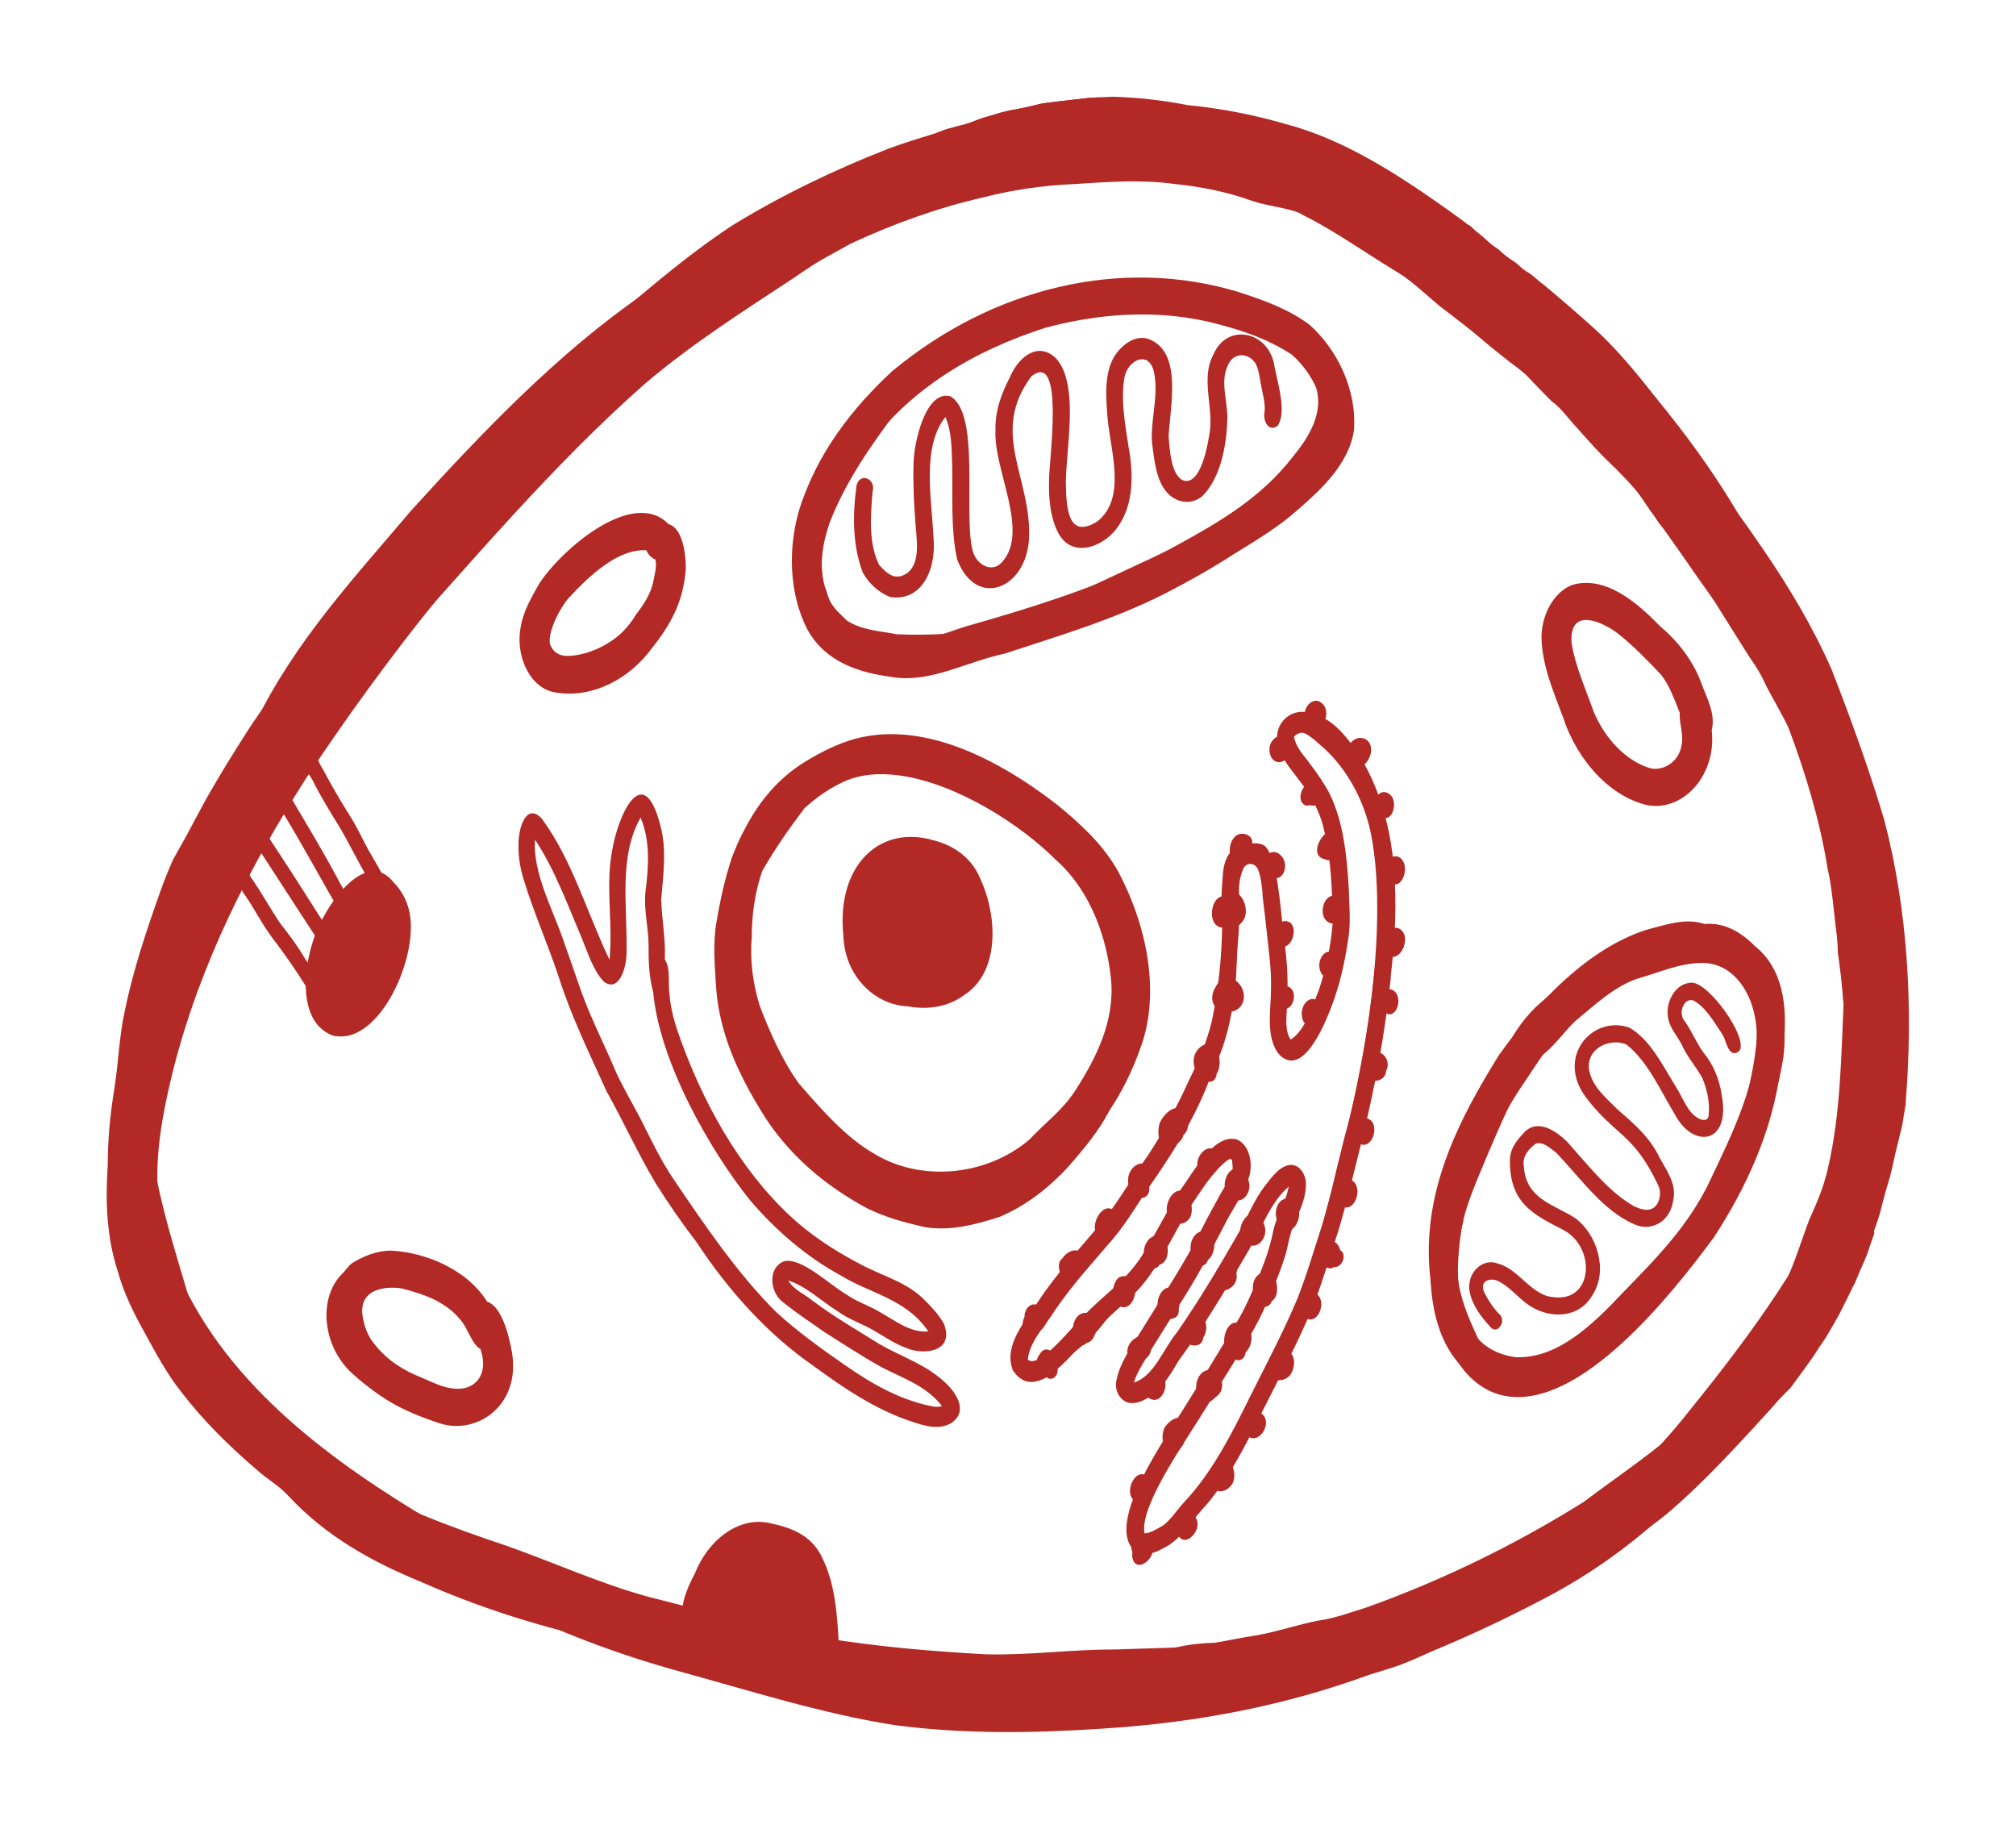 <svg xmlns="http://www.w3.org/2000/svg" version="1.1" xmlns:xlink="http://www.w3.org/1999/xlink" xmlns:svgjs="http://svgjs.com/svgjs" width="352.74" height="320"><svg id="SvgjsSvg1000" xmlns="http://www.w3.org/2000/svg" viewBox="0 0 352.74 320"><defs><style>.b{fill:#b22925;}</style></defs><path class="b" d="M326.73,201.91c-1.72,7.73-4.46,15.04-7.55,22.06-3.49,7.62-7.36,15.04-12.2,21.48-7.15,9.74-16.42,16.44-25.51,23.01-9.06,6.42-18.02,13.17-27.61,18.34-19.33,9.78-40.24,14.36-61.04,15.65-12.08.79-24.21.98-36.25-.62-12.7-1.98-25.1-5.96-37.58-9.37-10.78-2.97-21.38-6.91-31.6-12.12-24.06-12.57-58.09-32.02-64.96-66.18-1.87-10.08.23-20.48,2.67-30.14,7.3-27.81,22.22-51.37,38.17-72.46,12.14-15.89,24.85-31.28,39.08-44.3,11.83-10.96,24.8-19.81,37.84-28.34,8.83-5.85,17.59-12,26.85-16.71.34-.09.69-.17,1.03-.26-.03,0-.05.01-.07.02.64-.16,1.29-.34,1.92-.57.55-.2,1.09-.43,1.64-.63.29-.11.59-.18.88-.27.26-.07.52-.15.78-.23.58-.18,1.17-.36,1.76-.53.65-.18,1.3-.34,1.95-.46.66-.13,1.32-.24,1.98-.38.68-.14,1.37-.29,2.04-.46.33-.08.65-.16.98-.24.3-.07.61-.11.91-.16.45-.06.9-.11,1.35-.17,0,0-.02,0-.02,0,.47-.06.94-.12,1.41-.18.83-.09,1.65-.18,2.48-.28.81-.1,1.62-.2,2.44-.28.56-.04,1.12-.07,1.68-.1,2.98.83,5.89,2.11,8.85,3.09,7.57,2.47,15.12,5.03,22.67,7.62,6.4,2.18,11.83,7.13,17.73,10.73,15.54,10.54,29.49,24.18,43.72,37.16,5.42,4.56,10.88,9.16,15.54,14.9,8.23,10.03,14.6,22.4,18.74,35.73,2.91,9.54,4.03,19.74,6.18,29.56,2.32,11.81,3.78,24.27,2.64,36.39-.3,3.25-.79,6.48-1.5,9.67ZM31.15,222.72c8.75,20.24,28.08,33.67,44.3,43.37,11.75,6.72,23.75,12.85,36.3,16.87,15.12,4.37,30.21,9.24,45.62,11.81,10.57,1.4,21.21,1.33,31.82.78,17.68-.77,35.32-4.11,52.22-10.65,14.94-5.72,28.22-16.26,41.67-25.88,7.75-5.67,15.37-11.93,21.21-20.54,7.54-11.4,13.66-24.62,16.96-38.83,2.34-10.8,1.9-22.05.31-33.02-.03-1.11-.06-2.23-.15-3.34-.07-.87-.18-1.74-.28-2.61-.11-.91-.2-1.81-.29-2.72-.17-1.68-.38-3.36-.53-5.05-.16-1.79-.3-3.58-.53-5.37-.23-1.77-.49-3.54-.78-5.29-.3-1.81-.67-3.6-1.17-5.34-.49-1.72-1.04-3.42-1.64-5.09-.33-.9-.68-1.8-1.02-2.69-.31-.8-.62-1.6-.95-2.39-.32-.75-.63-1.51-1-2.23-.42-.84-.85-1.66-1.29-2.48-.3-.56-.61-1.13-.91-1.69-1.11-2.74-2.33-5.41-3.65-8.01-4.01-8.05-8.89-15.11-14.72-21.15-.24-.25-.48-.49-.73-.73-.51-.75-1.03-1.49-1.59-2.19-1.34-1.69-2.83-3.19-4.29-4.72-.78-.84-1.56-1.71-2.35-2.54-.44-.46-.88-.91-1.33-1.35-.46-.45-.94-.89-1.4-1.34-.58-.57-1.15-1.16-1.73-1.73-.57-.56-1.14-1.13-1.71-1.71-.52-.53-1.03-1.06-1.55-1.57-.58-.57-1.17-1.12-1.76-1.67-1.08-1.01-2.2-1.97-3.32-2.91-.57-.48-1.14-.97-1.71-1.44-.59-.48-1.19-.93-1.78-1.41-.55-.45-1.11-.91-1.67-1.35-.56-.43-1.12-.85-1.68-1.27-.58-.45-1.15-.91-1.72-1.37-.5-.4-1-.8-1.5-1.2-.73-.6-1.46-1.21-2.18-1.83-.79-.67-1.58-1.31-2.39-1.94-.74-.58-1.48-1.15-2.22-1.72-.68-.52-1.37-1.03-2.04-1.56-1.71-1.4-3.34-2.94-5.07-4.31-.61-.48-1.22-.95-1.86-1.35-.65-.41-1.3-.8-1.95-1.21-1.26-.79-2.52-1.59-3.77-2.38-1.34-.84-2.65-1.73-4-2.56-1.34-.83-2.68-1.66-4.04-2.43-.68-.38-1.35-.76-2.04-1.12-.44-.23-.89-.46-1.33-.69-.85-.53-1.7-1.06-2.56-1.58-4.27-1.74-8.59-3.28-12.94-4.72-.82-.44-1.63-.89-2.48-1.25.02,0,.03.01.05.02-.05-.02-.11-.05-.16-.07,0,0,0,0,0,0-.03-.01-.06-.03-.09-.04t0,0h0s0,0,0,0c0,0,0,0,0,0-.9-.38-1.82-.69-2.75-.97-.48-.15-.97-.28-1.45-.4-.43-.11-.87-.18-1.3-.27-.64-.13-1.28-.25-1.93-.34-.1-.01-.2-.03-.3-.04-3.89-1.27-7.7-2.93-11.61-4.08-.94-.16-1.88-.31-2.82-.45-1.25-.18-2.51-.33-3.77-.42-16.84,4.59-31.76,16.51-46.96,26.24-12.61,8.34-24.95,17.46-36.11,28.56-17.4,17.38-33.22,37.29-47.39,58.69-9.68,15.21-18.24,31.87-22.99,50.45-1.21,4.86-2.19,9.5-2.62,14.07-.68,7.26.03,14.33,3.39,21.74Z"></path><path class="b" d="M185.5,17.72s.04,0,.05,0c-.02,0-.04,0-.05,0Z"></path><path class="b" d="M333.47,193.05c-.15.88-.3,1.76-.45,2.64-.07.4-.13.8-.19,1.2-.4,1.64-.81,3.28-1.2,4.93,0-.02.01-.04.01-.06-.01.06-.03.12-.04.18v-.04c-.04.19-.08.38-.12.57.01-.06.03-.12.04-.18-.11.49-.22.98-.33,1.48.01-.06.03-.12.04-.18-.12.57-.24,1.15-.39,1.71-.15.59-.31,1.17-.49,1.74l.06-.18c-.29.94-.58,1.88-.82,2.85-.22.87-.44,1.74-.67,2.6-.23.75-.47,1.5-.73,2.23-.27.76-.55,1.5-.83,2.25-.28.76-.55,1.53-.81,2.3-.26.77-.52,1.55-.81,2.31,0,0,0,.02,0,.02-.52,1.33-1.06,2.65-1.65,3.93-.27.6-.57,1.18-.85,1.76-.28.58-.57,1.15-.86,1.73,0,0,0,0,0,0h0s0,.01-.01.02c-.23.45-.46.91-.7,1.35-.27.49-.55.98-.83,1.47-.44.77-.89,1.54-1.35,2.31-.61.88-1.2,1.76-1.78,2.67-.09.15-.19.29-.28.44-.18.26-.36.51-.54.77-.9,1.28-1.82,2.54-2.75,3.8-.3.41-.6.82-.91,1.23-1.09,1.05-2.15,2.14-3.14,3.34-5.95,6.5-11.91,13.08-18.46,18.65-4.22,3.48-8.82,6.16-13.27,9.16-4.14,2.79-8.4,5.3-12.86,7.2-6.93,3.29-13.59,7.44-20.71,10.12-8.15,2.82-16.55,4.37-24.93,5.7-16.83,1.79-33.83,3.96-50.69,1.74-6.72-1.03-13.39-2.49-20.09-3.69-4.15-.48-8.31-.68-12.45-1.26-8.69-1.22-17.17-4.1-25.8-5.75-12.66-2.35-25.17-6.02-37.23-11.37-8.32-3.41-16.47-7.83-23.15-15.02-1.65-1.82-3.7-2.9-5.47-4.52-4.76-4.07-9.33-8.51-13.31-13.73-2.47-3.08-4.39-6.71-6.35-10.28-1.9-3.4-3.68-6.95-4.75-10.89-1.9-5.85-2.14-12.11-1.72-18.32,0-4.56.43-9.09,1.17-13.56.71-4.46.83-9.06,1.8-13.47,1.46-7.19,3.79-14.06,6.18-20.84.68-1.91,1.43-3.78,2.23-5.6.21-.39.42-.78.64-1.16.58-1.03,1.16-2.05,1.73-3.09,1.15-2.12,2.26-4.27,3.42-6.38.55-1.01,1.15-1.97,1.72-2.96.6-1.02,1.2-2.05,1.82-3.05,1.23-1.98,2.45-3.97,3.71-5.92.65-1.01,1.31-2,2-2.97.71-1,1.41-2.01,2.09-3.03.64-.94,1.27-1.89,1.91-2.83.34-.51.68-1.01,1.02-1.52,1.01-1.32,2.07-2.59,3.14-3.83.45-.85.92-1.69,1.4-2.51.17-.22.34-.44.51-.66.71-.9,1.42-1.79,2.11-2.71.7-.93,1.38-1.88,2.07-2.82,1.33-1.82,2.77-3.51,4.14-5.29.73-.94,1.46-1.86,2.19-2.8.68-.89,1.36-1.78,2.05-2.66.35-.45.71-.91,1.08-1.35.35-.42.71-.82,1.07-1.23.76-.87,1.51-1.74,2.26-2.61,0,0,0,0,0,0,2.73-2.8,5.54-5.48,8.39-8.08,6.82-6.3,13.87-12.23,21.17-17.65,7.35-5.13,13.84-11.92,21.23-16.99,10.92-8.2,22.51-14.94,34.4-20.7.37-.17.75-.35,1.13-.51.2-.05.4-.11.61-.17.33-.1.66-.21.98-.35.31-.13.63-.27.94-.39.33-.13.66-.25.99-.37.68-.24,1.35-.52,2.02-.79.32-.13.65-.26.98-.38.31-.12.63-.21.95-.3.13-.03.25-.07.38-.1,0,0,0,0-.01,0,.01,0,.02,0,.03,0,0,0,0,0,0,0h0s0,0,0,0h0s0,0,0,0,0,0,0,0c0,0,0,0,0,0s0,0,0,0h0s0,0,0,0t0,0h0s0,0,0,0c.02,0,.04,0,.05-.01,0,0,0,0,0,0,.49-.13.99-.25,1.49-.38-.03,0-.05.01-.07.02.64-.16,1.29-.34,1.92-.57.55-.2,1.09-.43,1.64-.63.29-.11.59-.18.88-.27.26-.07.52-.15.78-.23.58-.18,1.17-.36,1.76-.53.13-.04.27-.07.4-.11.16-.04.33-.07.49-.11.04-.01.07-.03.11-.04.32-.08.64-.14.95-.21.66-.13,1.32-.24,1.98-.38.68-.14,1.37-.29,2.04-.46.33-.08.65-.16.98-.24.3-.07.61-.11.91-.16.42-.06.85-.11,1.27-.16,0,0,0,0-.01,0,0,0,0,0,.01,0h.02s.03,0,.05,0h0c.47-.06.93-.12,1.4-.18.83-.09,1.65-.18,2.48-.28.81-.1,1.62-.2,2.44-.28,1.15-.08,2.3-.14,3.46-.18.27-.01.54-.02.81-.03,4.38.11,8.76.62,13.09,1.47,5.74.55,11.44,1.66,17.05,3.28,10.12,2.65,19.35,8.59,28.26,14.9,1.46,1.04,2.92,2.1,4.36,3.19.1.1.2.2.29.29.16.16.34.28.5.43,0,0,.01.01.02.02,0,0,0,0,0,0,0,0,0,0,0,0,0,0,0,0,0,0,0,0,0,0,0,0,.29.25.6.48.89.72.08.07.16.13.23.19.04.04.09.07.13.11.16.14.32.29.48.44.26.24.52.49.79.71.44.36.91.66,1.37.97.2.19.4.39.61.57.18.16.37.31.55.46.13.11.26.22.4.32.16.12.33.23.49.35.27.18.55.35.82.53,3.2,2.78,6.28,5.76,9.17,9.03,2.47,2.72,4.85,5.57,7.09,8.58,1.67,2.54,3.55,4.74,5.74,6.58,8.04,7.46,14.96,16.53,21.42,26.02,4.48,6.55,8.65,13.47,11.98,21.02,3.35,8.6,6.53,17.35,9.21,26.31,4.16,15.9,5.1,32.95,3.75,49.55,0,.02,0,.04-.01.07ZM26,194.1c.27,11.92,4.23,23.14,7.42,34.22,3.67,7.78,8.69,14.62,13.94,20.83,3.41,4.04,7.94,6.14,12.12,8.68,9.35,5.7,19.32,9.33,29.34,12.69,8.1,2.88,16.05,6.47,24.28,8.77,10.27,2.65,20.58,5.27,30.95,7.27,9.41,1.55,18.89,2.35,28.37,2.88,7.54.21,15.07-.87,22.62-.84,6.82-.27,13.65-.27,20.46-.96,4.71-.68,9.39-1.68,14.1-2.36,5.87-.6,11.65-2.02,17.33-3.95,7.21-2.14,14.1-5.53,20.67-9.77,10.5-6.38,20.1-14.64,28.24-25.04,10.6-13.16,20.94-27.1,27.73-43.84,4.26-11.83,5.55-25.53,3.43-38.22-1.56-8.2-4.6-15.66-8.1-22.82-.28-1.61-.62-3.19-1.06-4.74-.49-1.72-1.04-3.42-1.64-5.09-.33-.9-.68-1.8-1.02-2.69-.31-.8-.62-1.6-.95-2.39-.32-.75-.63-1.51-1-2.23-.42-.84-.85-1.66-1.29-2.48-.8-1.48-1.58-2.98-2.37-4.46-.77-1.43-1.57-2.84-2.41-4.21-.45-.73-.91-1.45-1.39-2.17-.42-.63-.85-1.25-1.27-1.87-.86-1.26-1.71-2.52-2.56-3.78-.88-1.3-1.77-2.6-2.65-3.9-.9-1.34-1.83-2.64-2.76-3.95-.87-1.24-1.72-2.51-2.49-3.84-.3-.53-.59-1.06-.9-1.57-.3-.48-.6-.96-.91-1.43-.59-.9-1.2-1.77-1.86-2.59-.57-.72-1.17-1.4-1.77-2.06-1.1-2.01-2.22-4-3.4-5.94-3.42-4.3-7.09-8.3-11.16-11.65-6.16-4.93-12.57-9.41-18.76-14.28-2.56-1.64-5.18-3.15-7.81-4.6-.17-.14-.34-.27-.51-.41-.61-.48-1.22-.95-1.86-1.35-.65-.41-1.3-.8-1.95-1.21-1.26-.79-2.52-1.59-3.77-2.38-1.34-.84-2.65-1.73-4-2.56-1.34-.83-2.68-1.66-4.04-2.43-.68-.38-1.35-.76-2.04-1.12-.67-.35-1.35-.69-2.01-1.05-.66-.36-1.33-.71-2-1.06-.7-.36-1.4-.69-2.12-.97-.68-.27-1.37-.53-2.05-.78-.62-.22-1.24-.42-1.87-.62-.72-.24-1.43-.5-2.15-.75-.68-.23-1.36-.45-2.04-.7-.62-.25-1.23-.5-1.85-.7-.06-.02-.11-.04-.17-.05-1.01-.52-2-1.1-3.03-1.54,0,0,0,0,.01,0-.05-.02-.1-.04-.15-.06h0s0,0,0,0c0,0,0,0,0,0h0s-.02-.01-.03-.01c0,0-.02,0-.02,0-.01,0-.02,0-.03-.01,0,0,0,0,0,0h0c-.9-.38-1.81-.68-2.73-.96-.48-.15-.97-.28-1.45-.4-.02,0-.04-.01-.06-.02-2.13-.69-4.29-1.21-6.47-1.52-2.77-.4-5.57-.46-8.4-.1-8.48.48-16.61,3.14-24.75,5.94-9.32,4.64-18.49,9.82-27.27,15.88-8.75,5.76-17.61,11.38-25.79,18.34-16.12,14.18-30.4,31.24-45.1,47.54-3.58,3.88-6.68,8.36-10.02,12.54-5.71,6.87-11.32,14.01-15.68,22.32-3.11,6.47-6.9,12.44-9.66,19.16-1.98,4.94-3.52,10.13-4.77,15.42-.51,2.63-1.25,5.26-1.5,7.96-.06.69-.1,1.38-.08,2.08ZM307.32,108.01c3.41,5.88,6.98,11.62,10.15,17.7-4.02-11.47-10.55-21.23-17.2-30.51,2.28,4.32,4.63,8.6,7.05,12.81Z"></path><path class="b" d="M209.97,30.03s0,0,.01,0c0,0,0,0-.01,0Z"></path><path class="b" d="M166.56,22.34s.01,0,.02,0c0,0-.01,0-.02,0Z"></path><path class="b" d="M184.1,17.9s.01,0,.02,0c0,0-.01,0-.02,0Z"></path><path class="b" d="M166.53,22.35s.01,0,.01,0c0,0-.01,0-.01,0Z"></path><path class="b" d="M322.38,228.83s0-.01.01-.02c0,0,0,.01-.01.02Z"></path><path class="b" d="M235.15,35.7c-1.01.66-2.07.23-3.08-.17-2.8-.95-5.58-1.99-8.43-2.65-6.1-1.73-12.27-2.84-18.54-3.03-13.43-.4-26.73,2.45-39.79,6.12-7.19,2.47-14.27,5.41-21.28,8.56-5.31,2.69-10.38,6-15.44,9.34-4.17,2.98-8.51,5.57-12.59,8.74-3.98,2.86-8.07,5.53-11.63,9.18-2.39,2.2-4.96,4.08-7.37,6.25-1.57,1.51-3.27,4.33-5.16,4.06-.58-.08-1.19-.46-1.81-1.26-1.01-1.47-.88-3.78.33-5.03,3.2-4,7.2-6.7,10.84-9.98,5.13-5.09,11.09-8.73,16.74-12.84,8.18-5.55,16.3-11.35,24.99-15.58,9.57-4.14,19.18-8.42,29.21-10.52,15.2-3.84,30.98-5.83,46.38-2.59,5.5,1.36,10.99,2.73,16.35,4.82,1.35.53,1.99,2.25,1.84,3.84-.11,1.14-.62,2.22-1.58,2.73Z"></path><path class="b" d="M236.54,41.07c-1.52-.03-2.71-1.33-4.14-1.83-1.45-.75-2.96-1.25-4.47-1.79-2.88-1.17-5.93-1.33-8.84-2.3-4.48-1.62-9.09-2.51-13.73-2.98-5.83-.79-11.68-.33-17.51.04-5.3.24-10.56.97-15.75,2.31-7.94,1.81-15.73,4.61-23.28,8.12-7.08,3.87-14.1,7.94-21.08,12.08-5.02,3.31-10.1,6.55-14.81,10.52-1.87,1.68-3.77,3.29-5.64,4.97-1.53,1.37-3.38,3.94-5.22,3.67-.59-.08-1.17-.46-1.75-1.24-.99-1.45-.9-3.82.33-5.03,2.36-2.4,4.85-4.6,7.35-6.76,9.48-8.41,20.18-14.32,30.71-20.37,11.28-6.93,23.52-11.18,35.91-13.78,15.17-2.64,31.15-3.53,46.05,1.58,3.1.91,6.39,1.22,9.39,2.51,2.82,1.07,5.8,2.02,8.27,4.07.74.77,1.01,1.89.91,2.96-.15,1.66-1.18,3.21-2.68,3.25Z"></path><path class="b" d="M227.8,37.41s.09.03.13.05c0,0,.01,0,.01,0-.08-.03-.11-.04-.15-.05Z"></path><path class="b" d="M227.74,37.39s.02,0,.03.01c-.01,0-.02,0-.03-.01Z"></path><path class="b" d="M227.58,37.33c.06.02.11.04.17.06-.06-.02-.11-.04-.17-.06Z"></path><path class="b" d="M311.45,239.9c-1.87,2.22-3.65,4.55-5.46,6.84-6.17,7.49-13.48,13.21-20.94,18.5-9.06,6.98-19.02,11.91-28.96,16.61-6.91,3.15-13.93,5.97-21.11,8.06-5.78,1.06-11.44,2.93-17.25,3.77-2.67.64-5.37.97-8.08,1.05-2.97.62-5.98.95-8.98,1.24-2.61.29-5.24.45-7.85.73-.47.31-1.03.41-1.57.33-.38-.05-.75-.19-1.08-.41-3.07-2.18-1.4-7.33,2-7.01,4.64-.46,9.28-.8,13.9-1.43,2.14-.5,4.31-.7,6.48-.76,2.25-.37,4.49-.86,6.75-1.21,3.86-.6,7.61-1.95,11.45-2.68,2.82-.39,5.52-1.42,8.26-2.26,13.1-4.68,25.89-10.86,38.06-18.47,6.18-4.68,12.6-8.85,18.39-14.24,3.1-3.11,6.16-6.3,8.86-9.95,1.86-2.14,4.19-6.67,6.93-3.77.7.76,1.03,1.97.92,3.11-.07.72-.3,1.41-.72,1.93Z"></path><path class="b" d="M327.52,216.99c-.29.83-.55,1.68-.85,2.5-.11.29-.23.58-.35.87-.1.25-.21.5-.33.74-.26.57-.52,1.15-.76,1.73-.2.47-.39.95-.58,1.43-2.26,4.15-4.53,8.32-7.18,12.11-7.77,9.91-16.05,19.37-25.11,27.45-6.62,6.32-13.89,11.48-21.56,15.55-7.63,4.03-15.41,7.67-23.31,10.77-4.14,1.21-8.26,2.57-12.42,3.63-4.18.65-8.3,1.79-12.47,2.55-7.44,1.4-14.91,2.55-22.42,3.02-4.33.49-8.73.49-13.04-.29-.55.45-1.23.63-1.89.54-.35-.05-.68-.17-.99-.38-2.06-1.3-2.14-5.36-.09-6.74,1.31-.97,2.78-.69,4.22-.41.54.11,1.08.21,1.61.25,2.3.21,4.61.3,6.91.17,16.32-1.18,32.58-4.11,48.44-9.02,11.55-4.56,23.01-9.83,33.66-17.07,11.59-8.61,21.82-19.7,31.49-31.32,4-4.69,7-10.45,10.07-16.07,1.55-2.65,2.93-7.8,6.25-5.25.66.63,1.01,1.31,1.14,2.02-.15.4-.29.8-.43,1.21Z"></path><path class="b" d="M323.66,212.05c-2.08,4.55-3.6,9.43-5.48,14.11-1.86,4.18-3.94,8.22-6.29,12.01-1.42,2.11-2.94,6.17-5.29,5.83-.42-.06-.87-.26-1.35-.64-1.25-1.08-1.66-3.41-.71-4.97,1.44-2.37,2.9-4.7,4.3-7.1,1.25-2.16,2.33-4.46,3.47-6.71,1.71-3.6,2.86-7.53,4.3-11.28,1.29-2.84,2.52-5.72,3.22-8.88,2.25-9.66,2.33-19.81,2.78-29.78.23-5.83.31-11.69-.13-17.51-.72-6.25-2.16-12.38-3.72-18.38-2.89-8.14-7.17-15.35-11.19-22.67-3.06-4.81-6.44-9.27-9.7-13.87-3.01-4.3-5.98-8.63-9.09-12.83-1.78-2.56-3.44-5.24-5.51-7.46-3.35-3.94-6.87-7.63-9.97-11.88-2.55-3.93-5.77-6.93-8.91-10.08-2.48-2.55-5.41-4.19-8.33-5.82-1.79.09-3.27-2.33-2.75-4.43.89-3.81,3.94-3.09,6.16-1.47,3.73,1.95,7.21,4.53,10.2,7.93,5.6,4.7,9.36,11.91,14.59,17.15,6.4,6.89,11.58,15.47,17.25,23.17,3.29,4.83,6.86,9.36,10.03,14.33,3.27,5.51,6.36,11.23,9.2,17.09,1.41,3.25,2.94,6.47,3.88,9.98,1.28,5.59,2.68,11.19,3.4,16.94.95,9.42.39,18.96,0,28.42-.19,3.58-.38,7.2-.72,10.79-.58,6.19-1.57,12.3-3.64,18.02Z"></path><path class="b" d="M325.17,182.34c-1.22-.18-2.35-1.23-2.47-3.27-.14-5.86-.84-11.64-1.56-17.42-.4-3.26-.63-6.54-1.37-9.73-1.36-8.47-3.87-16.64-6.79-24.47-1.22-2.66-2.75-5.07-4.05-7.67-.75-1.67-1.66-3.21-2.7-4.62-3.98-6.24-7.81-12.63-11.92-18.73-2.14-3.22-4.43-6.29-6.64-9.44-1.02-1.35-2.23-2.4-3.44-3.47-1.79-1.8-3.55-3.65-5.35-5.44-1.76-2.24-3.3-4.73-4.95-7.09-1.36-1.55-2.68-3.11-3.66-5.07-.79-1.49-2.33-2.03-2.98-3.61-1.2-2.81,1.37-6.14,3.71-4.88,2.29,1.23,3.69,4.08,5.2,6.41,1.9,1.94,3.34,4.42,4.97,6.69,3.02,4.65,7.46,7.44,10.79,11.69,3.72,5.18,7.43,10.38,10.83,15.89,2.35,3.58,4.61,7.26,6.86,10.94,1.49,2.26,3.1,4.42,4.2,7.02,2.18,4.09,4.63,8.02,5.91,12.72,1.92,5.88,3.85,11.83,5.03,18.01.34,2.66.98,5.25,1.41,7.89.32,3.17.67,6.34,1.07,9.5.63,4.79,1.06,9.61,1.19,14.47,0,.23,0,.45-.02.66-.2,2.16-1.81,3.22-3.27,3.01Z"></path><path class="b" d="M292.34,92.96c-.12-.02-.24-.04-.36-.08-2.03-.68-2.68-3.63-4.16-5.24-1.58-1.92-3.23-3.76-4.94-5.51-2.48-2.26-4.78-4.78-7.04-7.38-1.45-1.5-2.65-3.36-4.33-4.52-6.08-6.02-11.63-12.81-17.8-18.7-3.71-4.08,1.69-10.34,4.28-4.85,4.77,4.46,9.04,9.63,13.63,14.36,1.71,2.04,3.68,3.64,5.53,5.47.86.99,1.67,2.06,2.58,2.99,5.04,6.04,11.38,10.59,15.27,17.96.4.69.53,1.48.46,2.23-.17,1.84-1.54,3.51-3.13,3.28Z"></path><path class="b" d="M318.28,129c-.33-.05-.66-.18-.98-.4-1.43-.87-1.56-3.01-2.25-4.58-.84-2.05-1.79-3.81-2.69-5.79-4.16-8.45-8.61-16.68-13.19-24.79-3.2-5.47-6.92-10.41-10.61-15.36-4.68-5.68-9.1-11.76-14.59-16.28-2.57-2.19-5.03-4.58-7.68-6.63-2.66-1.84-4.88-4.45-7.11-6.98-.91-1.24-2.18-1.62-3.34-2.32-2.34-2.47-1.13-5.99,1.31-6.43.05.04.09.09.13.13-.01-.01-.03-.02-.04-.04.19.18.37.37.55.55.16.16.34.28.5.43,0,0,.01.01.02.02,0,0,0,0,0,0,0,0,0,0,0,0,0,0,0,0,0,0,0,0,0,0,0,0h0s0,0,0,0h0c.29.25.6.48.89.72.08.06.16.13.23.19.04.04.09.07.13.11.16.14.32.29.48.44.26.24.52.49.79.71.44.36.91.66,1.37.97.2.19.4.39.61.57.18.16.37.31.55.46.13.11.26.22.4.32.16.12.33.23.49.35.29.19.58.37.87.56.05.04.1.08.15.11.41.35.81.71,1.21,1.05.08.07.17.12.27.17.1.08.2.16.31.23.12.07.23.14.35.21.16.1.32.21.48.33.05.04.1.07.14.11,0,0,.02.01.02.02.15.12.31.23.46.34.05.05.1.1.15.14.27.25.55.49.83.72.1.08.19.16.3.23.09.07.19.13.28.19,3.02,2.53,6.01,5.11,8.97,7.77,3.96,3.62,7.47,7.92,10.9,12.29,4.81,5.88,9.39,12.07,13.44,18.79,4.44,7.55,8.44,15.44,12.58,23.25,1.86,4.09,4.12,7.96,5.35,12.44.15.5.19,1,.14,1.48-.18,1.89-1.69,3.42-3.23,3.2Z"></path><path class="b" d="M303.52,88.75s.01.02.02.03c0,0-.01-.02-.02-.03Z"></path><path class="b" d="M303.51,88.73s0,.01.01.02c0,0,0-.01-.01-.02Z"></path><path class="b" d="M303.5,88.72s-.02-.03-.03-.04c.01.02.02.04.04.06,0,0,0-.01-.01-.02Z"></path><path class="b" d="M303.45,88.63s.02.03.03.04c0-.01-.02-.03-.03-.04Z"></path><path class="b" d="M152.49,37.63c-6.3,3.39-12.8,6.1-19.18,9.22-6.87,2.79-13.08,7.34-19.28,11.85-8.18,5.87-15.92,12.61-23.26,19.98-6.05,6.36-12.16,12.66-17.9,19.44-5.17,6.11-10.56,11.96-15.18,18.65-3.83,5.22-6.88,11.13-10.03,16.96-2.91,4.8-5.62,9.75-8.42,14.65-1.52,2.49-2.91,5.08-4.24,7.73-.71,1.1-.6,2.67-1.56,3.57-.61.65-1.43.94-2.22.82-.34-.05-.67-.17-.98-.38-2.51-1.72-1.75-4.98-.33-7.37,1.31-2.64,2.65-5.26,4.16-7.73,3.48-6.17,7.05-12.24,10.53-18.41,7.07-14.56,17.56-25.7,27.37-37.32,12.7-13.98,25.77-27.6,40.68-37.88,3.7-2.53,7.3-5.31,11.12-7.54,5.64-2.99,11.4-5.64,17.18-8.17,3.28-1.52,6.5-3.25,9.75-4.86,2.66-1.05,7.03-4.4,8.54.21.13.64.17,1.19.13,1.67-.32,3.42-4.68,3.42-6.87,4.9Z"></path><path class="b" d="M181.01,26.3c-4.04,1.03-8.11,1.94-12.06,3.44-4.22,1.14-8.43,2.35-12.48,4.24-6.19,2.8-12.08,6.51-18,10.06-3.01,1.8-5.95,3.78-8.8,5.95-1.97,1.17-4.4,4.56-6.58,4.24-.69-.1-1.35-.56-1.97-1.58-.87-1.59-.47-3.91.84-4.94,2.3-1.93,4.63-3.82,7.04-5.53,9.25-6.23,18.77-12.14,28.77-16.29,4.3-1.79,8.81-2.59,13.14-4.27,1.3-.45,2.63-.7,3.95-1.01,2.22-.5,4.4-1.53,6.69-1.46,2.51.06,3.63,2.2,3.56,4.17,0,.09,0,.19-.02.28-.19,2-1.62,3.72-4.08,2.69ZM183.63,19.96s-.02-.02-.03-.03c0,0-.02,0-.03,0,.02.01.04.03.06.04Z"></path><path class="b" d="M188.58,24.15c-1.27,2.26-4.67,1.66-6.7,2.31-4.69.76-9.35,1.81-13.96,3.15-16.33,4.52-32.13,12.76-45.74,24.89-2.56,2.29-5.12,4.6-7.55,7.1-1.23,1.27-2.45,2.56-3.65,3.86-.85,1.29-1.91,2.53-3.27,2.33-.22-.03-.45-.1-.68-.21-1.46-.63-2.27-2.78-1.72-4.57.88-2.52,3.02-3.91,4.56-5.76,3.1-3.27,6.34-6.19,9.58-9.08,17.07-15.08,37.29-24.03,57.9-28.11,2.77-.51,5.55-.94,8.33-1.44,1.96-.52,3.62,1.76,3.41,3.98-.05.54-.21,1.08-.51,1.57Z"></path><path class="b" d="M192.33,25.78c-10.56.09-21.69,2.6-31.63,5.85-.41.13-.82.26-1.23.4-1.26.41-2.5.85-3.74,1.33.07,2.66-1.88,3.93-3.8,3.76-1.46.22-2.87.8-4.26,1.39-7.29,3.36-14.28,7.72-21.14,12.26-6.75,4.86-13.01,10.65-19.35,16.28-2.14,1.92-4.11,3.92-6.3,5.74-1,.93-2.3,1.83-3.53,1.65-.45-.06-.9-.28-1.31-.68-4.54-4.6,4.47-11.68,7.23-14.49,8.1-6.99,16.18-14.11,24.91-19.86,8.75-5.36,17.95-9.75,27.25-13.39,10.08-3.67,20.43-5.91,30.87-7.17,2.05.03,6.38-.95,7.81.74.74.78,1.01,1.9.91,2.97-.15,1.66-1.18,3.21-2.68,3.23Z"></path><path class="b" d="M103.25,59.26s-.08.07-.12.11h0c.07-.06.13-.12.19-.18-.02.03-.05.05-.07.08Z"></path><path class="b" d="M194.5,193.48c-1.52,3.29-3.64,6.01-5.84,8.62-3.86,4.78-8.61,8.65-13.79,10.82-4.07,1.31-8.42,2.45-12.64,1.84-.23-.03-.47-.07-.7-.12-3.32-.77-6.65-1.67-9.79-3.22-7.13-3.83-13.92-9.31-18.61-17.11-2.88-4.69-5.49-9.86-6.88-15.51-.45-1.86-.78-3.77-.93-5.73-.23-3.94-.64-7.94.06-11.84.97-5.66,2.25-11.3,4.91-16.13,6.83-13.35,18.98-17.24,31.05-15.36,8.88,1.22,16.84,6.85,23.78,13.53,1.75,1.71,3.52,3.42,5.09,5.38,2.54,3.3,4.53,7.19,6.59,10.96,3,.07,1.83,12.19,2.24,15.07.15,1.85.14,3.55,0,5.17-.46,4.93-2.22,9-4.54,13.65ZM128.36,164.35c.03,3.91.26,7.85,1,11.62,1.64,7.06,5.18,13.27,9.07,18.69,6.41,8.02,14.69,13.77,23.68,15.77,4.44.85,9.08-.23,13.34-1.86,5.73-2.82,10.52-7.77,14.53-13.49,2.23-3.71,4.11-7.82,5.46-12.13,1.09-4.86.27-9.97.26-14.94-.05-1.57-.01-3.15-.29-4.69-.33-1.17-.59-2.7.44-3.44-1.94-3.24-3.69-6.66-5.87-9.66-2.97-3.64-6.38-6.72-9.87-9.56-5.57-4.65-11.95-7.8-18.58-8.75-2.41-.35-4.85-.4-7.3-.13-11.41.35-21.63,9.93-24.46,23.74-.48,2.61-1.08,5.2-1.33,7.86-.03.32-.05.64-.07.97Z"></path><path class="b" d="M199.35,183.89c-2.67,7.33-6.91,13.99-12.44,18.28-4.3,4.48-9.5,7.76-15.06,8.85-3.88,1.1-7.89,1.19-11.83.63-1.48-.21-2.96-.52-4.41-.9-4.15-1.49-8.08-4.06-11.55-7.22-3.47-3.53-7.07-6.99-9.9-11.36-2.84-5.13-5.66-10.49-7.13-16.48-.1-.42-.2-.85-.29-1.28-.88-3.53-.96-7.25-.74-10.91-.06-4.59.8-9.21,2.08-13.49.65-1.68,1.66-3.08,2.61-4.51,1.76-3,3.87-5.58,5.86-8.32,2.99-3.42,6.85-5.62,10.7-7.14,12.69-4.92,26.93,2.4,37.67,10.72,3.9,3.2,7.86,6.72,10.6,11.49,3.73,6.89,6.36,15.75,5.58,24.12-.24,2.57-.8,5.1-1.75,7.5ZM131.54,163.87c-.36,4.13.19,8.24,1.39,12.11,1.81,4.75,4.01,9.65,6.83,13.57,3.99,4.6,8.18,9.41,13.12,12.26,8.19,5.05,19.72,3.99,27.25-2.44,2.68-2.89,5.83-5.14,8.05-8.63,3.53-5.49,6.94-12.08,6.21-19.41-.18-1.87-.5-3.71-.94-5.51,0,0,0,0,0,0-1.5-6.13-4.46-11.65-8.73-15.4-6.26-6.26-17.38-13.32-27.16-14.72-3.59-.51-6.99-.27-9.91,1.06-2.48,1.13-4.78,2.71-6.89,4.65-2.63,3.47-5.15,7.06-7.38,10.96-.87,2.48-1.42,5.19-1.68,7.92-.11,1.2-.17,2.41-.17,3.6Z"></path><path class="b" d="M168.73,174.08c-2.96,2.19-6.55,2.61-9.91,1.99-.36-.01-.73-.04-1.09-.1-4.36-.62-8.49-4.14-9.76-9.32-.22-.88-.35-1.82-.39-2.79-1.34-12.42,6.35-19.68,15.86-16.81,3.22.8,6.52,2.89,8.06,6.64,1.57,3.38,2.44,7.57,2.08,11.41-.34,3.68-1.81,7.03-4.86,8.98Z"></path><path class="b" d="M258.8,103.83h.02s-.01,0-.02,0Z"></path><path class="b" d="M258.62,103.57s.08.09.12.13c-.04-.04-.08-.09-.12-.13Z"></path><path class="b" d="M260.68,103.65c.03-.05.06-.1.1-.15-.03.05-.06.1-.1.15Z"></path><path class="b" d="M260.73,103.42s0-.03.01-.04c0,.01,0,.03-.01.04Z"></path><path class="b" d="M234.55,71.82c-1.18,8.45-7.21,14.15-12.36,19.03-6.51,5.57-13.64,10-20.93,13.79-9.25,4-18.69,7.63-28.31,9.91-6.71.85-13.52,1.46-20.23.49.01,0,.2.05.2.05-15.98-3.16-15.8-21.9-7.8-35.54,3.91-6.52,9.25-11.43,14.87-15.49,5.71-4.37,11.74-7.95,18.19-10.24,4.8-2.04,9.78-3.15,14.81-3.87,6.83-1.29,13.79-1.4,20.56.46,1.46.47,2.95.87,4.43,1.3.37.19.75.38,1.13.55.23.1.46.21.68.3.12.05.24.1.35.14.12.05.24.1.36.15h-.02s.03,0,.04.01c0,0-.01,0-.02-.01.02,0,.03.02.05.02,0,0-.01,0-.02-.01.03.01.05.02.08.04,0,0,0,0,0,0,.01,0,.03.01.05.02,0,0,0,0,0,0,0,0,.02,0,.03.01,0,0,0,0,0,0,.02,0,.04.02.06.03h0s.03.01.04.02c.01,0,.02.01.03.02h0s0,0,0,0c0,0,0,0,0,0,0,0,0,0,.01,0,0,0,0,0,0,0,0,0,0,0,0,0h0c.09.05.18.1.27.15.21.11.42.24.62.37.21.13.41.26.62.38.22.13.45.26.67.39.2.11.4.23.59.36.07.05.14.09.21.14,0,0,0,0,0,0,0,0,0,0,0,0t0,0h0c.14.09.29.19.43.29,0,0,.01,0,.02.01,0,0,0,0,.01,0h0c.32.21.63.42.95.62.34.21.67.42,1,.64,0,0-.01,0-.02-.01.37.25.73.51,1.1.75,0,0,0,0,0,0,0,0,.01,0,.02.01h0s0,0,0,0,0,0,0,0,0,0,0,0t0,0c.17.11.34.22.52.32.18.11.37.23.55.35.17.12.34.23.51.35.06.04.12.08.18.13.97.94,1.89,1.97,2.65,3.18,1.84,2.83,3.32,5.7,2.98,9.35-.03.34-.08.69-.15,1.05ZM174.22,110.45c9.12-2.66,18.19-5.78,26.98-9.85,9.82-5.53,20-11.57,27.26-21.72,2.05-3.13,4.07-7.6,2.77-11.66-1.36-2.99-3.25-5.44-5.53-7.36-.74.2-1.48-.37-1.74-1.23-.58-.3-1.24-.66-1.43-1.45-4.81-1.73-9.73-3.36-14.72-4.07-2.58-.37-5.18-.5-7.8-.27-13.13,1.08-26.31,5.07-37.54,13.8-5.94,4.22-11.73,9.27-15.6,16.41-5.95,11.32-6.5,25.91,6.62,28.31,0,0-.2-.05-.2-.05,6.95.82,14.03.36,20.93-.87Z"></path><path class="b" d="M224.25,54.56s-.01,0-.02-.01h.02s0,.01,0,.01Z"></path><path class="b" d="M220.81,53s0,0,0,0c0,0,0,0,.02,0,0,0,0,0-.01,0Z"></path><path class="b" d="M197.99,56.72c.18-.09.36-.14.55-.15-.18.05-.36.1-.55.15Z"></path><path class="b" d="M241.29,176.79c-.77,4.71-1.25,9.5-2.32,14.12-1.88,7.59-3.81,15.16-5.64,22.77-2.51,8.23-4.98,16.57-8.37,24.32-2.56,5.58-5.86,10.51-8.82,15.75-2.15,3.83-4.68,7.29-7.18,10.77-2.24,3.1-5,7.66-8.7,7.13-.11-.02-.22-.04-.33-.06-5.49-3.22,2.43-15.6,4.76-19.23,3.38-5.35,6.85-10.62,9.91-16.26,3.15-5.47,5.55-11.49,7.93-17.5,1.46-3.8,3.29-7.78,3.28-12.08-4.24,3.59-6.51,9.77-9.28,14.96-1.93,4.02-4.43,7.55-6.8,11.18-2.82,3.91-5.49,8.31-9.24,10.91-4.32,2.43-5.35-2.01-2.74-5.83,3.3-5.72,6.47-11.56,10.13-16.94,3.07-5.04,9.21-11.76,7.51-18.65-3.84,3.26-6.62,8.06-9.57,12.46-2.94,4.22-5.88,8.45-9.08,12.39-1.83,2.09-3.44,4.46-5.31,6.5-1.74,1.92-3.95,3.23-5.68,5.14-1.43,1.6-3.2,3.26-5.24,2.87-1.81-.4-3.15-2.79-2.72-5.02,1.66-8.24,13.75-20,18.92-26.15,2.13-2.66,4.21-5.43,6.14-8.34.22-.3.44-.62.65-.93.73-1.08,1.47-2.16,2.13-3.31.12-.21.23-.41.35-.62.02-.03.03-.06.05-.09.37-.59.76-1.17,1.12-1.77.39-.66.81-1.32,1.17-2.01.33-.64.64-1.29.91-1.98.24-.62.45-1.26.7-1.87.21-.49.42-.97.59-1.48.14-.42.29-.84.44-1.26.18-.49.32-1,.47-1.51.13-.46.24-.93.37-1.39,0-.01,0-.03.01-.04,0,0,0,0,0,0,.12-.39.23-.78.33-1.17.09-.35.17-.71.25-1.07.15-.65.23-1.31.34-1.97.04-.21.09-.42.14-.63.13-.56.29-1.12.4-1.69.12-.6.27-1.18.39-1.78.13-.62.27-1.23.37-1.86.09-.57.12-1.16.23-1.73-.01.08-.03.16-.04.24.11-.57.2-1.14.26-1.72.03-.34.06-.67.09-1.01.02-.31.04-.62.06-.93.02-.33.02-.66.02-1,0,0,0,.01,0,.02,0-.62-.02-1.23-.09-1.85-.05-.42-.12-.84-.2-1.26-.05-.27-.12-.54-.16-.82,0-.03,0-.05-.01-.08,0,.03,0,.06.01.08,0-.03,0-.07-.01-.1h0c-.04-.33-.1-.67-.2-1-.06-.33-.13-.65-.2-.97,0,0,0,0,0-.01,0-.13,0-.26-.02-.39-.09-2.23-.1-4.52.1-6.73.6-5.53,5.46-8.89,8.08-3.14,1.08,3.2,1.35,6.77,1.7,10.19.24,3.97.89,7.91.76,11.9.11,2.63-.65,7.93.65,9.95,3.24-1.04,5.03-5.68,6.16-9.3,1.1-3.85,1.74-7.87,2.11-11.92.86-7.22,1.04-15.03-2.04-21.53-1.27-3.28-3.76-5.3-5.63-7.97-3.02-4.53-.28-8.2,3.82-5.64,4.21,2.78,7.84,7.15,10.03,12.42,3.79,9.3,3.46,20.29,2.49,30.66-.22,2.33-.47,4.63-.71,6.87ZM200.45,269.71c.14.04.28.07.31.06,3.73-.66,5.83-5.26,8.26-8.36,2.56-3.42,4.87-7.11,7.03-10.93,3.8-6.41,7.75-12.76,10.2-20.17,1.97-6.04,4.14-12,5.81-18.19,1.29-5.26,2.45-10.56,3.89-15.76,3.65-14.08,6.95-37.27,3.7-51.53-1.36-5.51-4.17-10.37-7.89-13.83-1.62-1.32-3.59-3.7-5.65-2.75-.08.06-.15.12-.16.24h0c.36,3.19,2.95,4.78,4.5,7.04,6.19,8.38,5.47,20.44,4.01,30.84-.99,6.02-2.25,12.62-6.13,16.83-1.09,1.07-2.49,2.57-3.95,1.78-2.75-2.18-1.3-9.68-1.56-13.3-.14-4.24-.66-8.45-1-12.67-.61-2.88-.29-7.94-3.17-8.83-3.11.1-3.3,4.58-3.3,8.04-.02.07-.04.15-.05.23-.07.47-.1.96-.1,1.44,0,.3.04.59.07.88,0,.03,0,.06,0,.1,0-.02,0-.04,0-.07,0,0,0,0,0,0,0,.33.02.64.1.96.04.18.09.35.13.53.04.18.07.37.09.55.02.29.05.59.05.89,0,.16,0,.32,0,.48,0,.19.03.38.05.56.03.24.08.46.12.7,0,.03,0,.06,0,.09,0,.23-.02.46-.03.69-.02.4-.01.8-.04,1.2,0,.08-.02.16-.02.24-.01.14-.03.28-.04.43-.04.64-.02,1.28-.05,1.91-.02.19-.03.39-.05.58,0,.03-.01.07-.02.1,0-.03,0-.06.01-.08,0,0,0,0,0,0-.03.2-.05.4-.07.6-.02.16-.03.31-.05.47-.03.18-.07.36-.08.55-.02.25-.05.49-.08.74-.07.4-.14.8-.2,1.2-.02.16-.01.33.02.48-.55,3.86-1.4,7.67-2.52,11.3-2.04,6.76-5.43,12.63-9.13,18.14-6.48,9.93-15.2,17.14-21.67,27.1-1.11,1.82-2.27,3.92-2.44,6.24.23,2.42,2.54,2.42,3.81,1.16,2.3-2.5,4.94-4.42,7.32-6.77,3.17-3.82,6.31-7.71,9.32-11.74,2.5-3.55,5.04-7.06,7.39-10.78,1.63-2.33,6.06-9.14,8.42-9.22,3.6,1.5.97,9.58-.43,12.34-4.01,7.15-8.97,13.41-12.84,20.7-.48,1.35-5.61,8.36-4.11,9.04,3.49-.34,6.99-6.51,9.34-9.5,2.13-3.09,4.2-6.25,6.16-9.52,2.77-5.2,5.14-10.78,8.47-15.49,1.36-2.05,2.97-3.33,4.04-3.18,1.03.15,1.57,1.61.96,5-3.67,14.09-10.29,26.89-17.67,38.45-3.33,5.52-7.48,10.59-9.36,17.2-.16.7-.43,1.58-.51,2.4-.08.87.06,1.68.8,2.14Z"></path><path class="b" d="M211.82,183.71s0,0,0,0v-.04s0,.03,0,.05Z"></path><path class="b" d="M211.82,183.71h0s0,0,0,0c0,0,0,0,0,0Z"></path><path class="b" d="M212.76,179.41s0-.05.01-.07c0,.02,0,.05-.01.07Z"></path><path class="b" d="M214.22,163.55s0,.07.01.1c0-.03,0-.07-.01-.1Z"></path><path class="b" d="M214.59,165.55s-.02,0-.03,0c-.05-.42-.12-.83-.2-1.24-.05-.27-.12-.54-.16-.82v-.07s0,.01,0,.02c0,0,0-.02,0-.03,0,0,0,0,0-.01,0-.01,0-.02,0-.03,0,0,0,0,0,0-.04-.33-.1-.66-.2-.97-.06-.18-.13-.36-.19-.54,0-.13-.01-.25-.01-.38,0-.01,0-.03,0-.04.32-.56.9-.79,1.46-.69,0,.02,0,.04,0,.07,0,.03,0,.06,0,.1,0-.02,0-.04,0-.06,0,.33.02.64.1.96.04.18.09.35.13.53.04.18.07.37.09.55.02.29.05.59.05.89,0,.16,0,.32,0,.48,0,.19.03.38.05.56.02.17.05.33.08.49-.37.2-.78.3-1.16.24Z"></path><path class="b" d="M214.22,163.55s0,.07.01.1c0-.03,0-.07-.01-.1Z"></path><path class="b" d="M215.5,171.29c-.02.16-.03.31-.05.47-.03.18-.07.36-.08.55-.01.14-.03.28-.04.42-.36.47-.81.77-1.26.71.08-.54.11-1.09.21-1.63-.01.08-.03.16-.04.24.11-.57.2-1.14.26-1.72.03-.34.06-.67.09-1.01.02-.27.04-.55.05-.82.38.07.74.28,1.01.63,0,.41,0,.81-.03,1.22-.01.14-.03.29-.05.43.01-.06.02-.13.03-.19-.04.24-.07.47-.09.71Z"></path><path class="b" d="M212.08,182.81c.03-.09.05-.19.07-.28.09-.35.17-.71.25-1.07.15-.65.23-1.31.34-1.97.04-.21.09-.42.14-.63.01-.05.02-.09.03-.14.4.17.76.59.96,1.34.08.29.09.57.07.84-.11,1.13-1.01,1.99-1.87,1.9Z"></path><path class="b" d="M208,194.41c-.09-.01-.18-.04-.27-.08.21-.35.42-.71.61-1.08.33-.64.64-1.29.91-1.98.02-.04.03-.08.05-.13.37.42.5.94.45,1.44-.09,1.01-.89,1.95-1.74,1.82Z"></path><path class="b" d="M202.77,202.58c-.1-.01-.2-.04-.29-.08.36-.47.71-.96,1.04-1.45.3-.45.6-.89.9-1.34.01.03.03.06.04.09.12.32.15.65.12.96-.1,1.07-.96,1.95-1.82,1.83Z"></path><path class="b" d="M243.36,170.95c-1,9.94-2.87,19.71-5.24,29.28-1.27,4.98-2.42,10.03-3.89,14.92-1.37,4.27-2.7,8.58-4.22,12.78-2.85,6.92-6.32,13.41-9.64,19.99-2.68,5.51-5.56,10.97-9.34,15.43-2.49,2.58-4.44,6.18-7.59,7.58-1.09.59-2.37,1.13-3.56.96-.55-.08-1.08-.31-1.56-.76-4.79-4.92,5.71-19.66,8.4-24.06,3.28-5.2,6.49-10.46,9.68-15.74,1.46-2.4,2.6-5.07,3.72-7.73,1.16-2.7,2.14-5.51,2.72-8.49.61-2.64,2.19-4.8,2.64-7.5-3.16,2.71-4.7,7.24-6.9,10.98-3.18,5.49-6.43,10.94-9.96,16.09-.74,1.14-1.77,2.48-2.47,3.51-1.24,2.15-2.55,4.27-4.37,5.72-1.2.94-2.63,1.73-4.08,1.55-1.43-.17-2.67-1.82-2.41-3.65.56-3.26,2.49-5.82,4.05-8.42,3.25-5.3,6.68-10.43,9.69-15.95,1.31-2.6,2.64-5.17,4.05-7.67.77-1.57,1.86-2.91,2.45-4.61.42-.95.47-3.07-.82-2.12-2.71,2.14-4.64,5.46-6.69,8.46-3.02,4.95-5.41,10.65-9.34,14.64-2.77,2.72-5.76,5.12-8.42,8.02-3.22,3.2-9.18,11.44-13.04,5.59-1.74-4.46,2.37-8.82,4.41-12.01,3.41-5.15,7.49-9.52,11.37-14.12,2.83-3.62,5.19-7.75,7.89-11.51,2.66-4.08,5.03-8.42,7.1-13,1.63-3.28,3.14-6.71,4.04-10.41,1.15-5.43,1.72-11.06,1.82-16.66.12-2.38.33-4.73.12-7.11-.2-3.27.49-6.4,3.44-7.08,1.27-.21,2.75-.65,3.92.18,2.2,2.07,2.69,10.9,3.16,14.4.26,2.64.68,5.26.76,7.93.08,2.01,0,4.02-.08,6.03-.08,1.77-.37,4.11.69,5.5,2.62-1.76,3.69-5.7,4.96-8.84,1.22-3.78,2.11-7.78,2.38-11.85-.12-5.32-.27-10.87-1.52-15.96-.74-3.37-2.4-6.22-4.34-8.7-1.21-1.66-2.64-3.18-3.41-5.24-1.56-3.61.87-6.73,3.85-6.76,2.59.04,5.08,1.51,7,3.6,5.61,6.14,8.6,15.38,9.16,24.51.39,4.93.21,9.89-.25,14.8-.11,1.17-.23,2.33-.37,3.5ZM200.21,268.28c1.18-.04,2.29-.83,3.35-1.42,1.35-1.03,2.33-2.62,3.51-3.91,4.98-5.23,8.45-12.08,11.81-18.91,2.8-5.57,5.7-11.06,8.15-16.88,1.67-4.25,2.96-8.73,4.39-13.11,4.02-14.36,7.61-29.04,9.09-44.17,1.19-10.49,1.41-21.92-2.84-31.45-1.85-3.78-3.99-7.78-7.4-9.56-1.18-.61-2.83-1.2-3.85.05.36,2.02,1.84,3.33,2.87,4.83,1.21,1.61,2.39,3.28,3.36,5.13,2.44,5,3.03,11.01,3.35,16.7.09,3.02.38,6.07-.15,9.05-.58,3.88-1.45,7.71-2.81,11.29-1.46,3.9-5.39,13.07-9.47,8.28-2.14-3.13-1.18-7.55-1.18-11.29.09-3.48-.45-6.89-.8-10.32-.18-1.65-.35-3.31-.58-4.96,0-.08-.01-.16-.02-.23-.02-.21-.05-.41-.07-.62-.02-.31-.03-.61-.05-.92-.02-.31-.08-.61-.12-.91-.03-.18-.04-.36-.06-.53-.03-.22-.07-.44-.11-.65-.04-.19-.07-.38-.11-.56-.04-.17-.09-.33-.15-.49,0-.03-.01-.05-.02-.08-.03-.11-.07-.21-.11-.31-.08-.31-.25-.57-.45-.77,0,0,0,0,0,0,0,0,0,0,0,0,0,0,0,0,0,0,0,0,0,0,0,0,0,0,0,0,0,0,0,0,0,0,0,0,0,0,0,0,0,0,0,0,0,0,0,0-.09-.09-.19-.16-.3-.22-.03-.02-.07-.04-.1-.05-.18-.1-.39-.14-.59-.14-.18,0-.36.04-.53.12-.13.07-.26.15-.37.26-.15.15-.27.36-.36.57-.18.4-.31.84-.42,1.28l.02-.07c-.06.23-.12.46-.16.7-.03.19-.06.38-.08.57-.02.19-.05.38-.06.57-.01.19-.01.37-.01.56,0,.15.01.3.02.45,0,.15.01.3.01.46,0,.15,0,.31,0,.46,0,.16,0,.33,0,.49,0,.01,0,.02,0,.04,0,.25-.02.5-.02.75h0c0,.26-.01.53-.02.8,0,.29,0,.58,0,.86,0,.23,0,.46,0,.7,0,.21,0,.42,0,.63,0,.27,0,.54,0,.81-.01.6-.05,1.2-.1,1.8-.05.6-.09,1.19-.14,1.79-.03.42-.06.84-.08,1.26-.02.39-.04.78-.05,1.17-.02.4-.04.79-.06,1.19-.02.4-.03.81-.05,1.21-.02.42-.05.83-.08,1.25,0,.14-.01.29-.02.43-.47,4.24-1.23,8.44-2.75,12.28-3.08,7.79-6.89,15.21-11.47,21.79-2.43,3.46-4.56,7.26-7.24,10.44-3.45,4.04-7.03,7.94-10.11,12.43-1.57,2.62-4.46,5.37-4.79,8.67,2.04,1.89,8.34-6.54,10.24-8.12,3.22-3.29,7.03-5.82,9.65-9.93,2.4-3.64,4.28-7.76,6.66-11.42,2.42-3.22,6.12-10.38,10.17-8.98,2.17,1.06,2.8,4.45,1.86,6.92-.96,2.83-2.71,5.09-4.01,7.68-2.63,5.11-5.33,10.15-8.43,14.85-1.69,2.72-3.39,5.43-5.09,8.14-.89,1.57-1.93,3.07-2.49,4.88,3.58-1.11,5.1-5.85,7.57-8.81,3.98-5.76,7.49-11.65,11-17.81,1.38-2.58,2.54-5.37,4.26-7.65,1.29-1.62,2.7-3.74,4.68-3.81.09,0,.19,0,.28.02,1.4.2,2.43,1.87,2.31,3.62-.07,2.82-1.52,5.15-2.43,7.63-.44,1.27-.67,2.62-.99,3.94-1.04,3.59-2.54,6.95-4.02,10.29-1.82,3.94-4.2,7.42-6.39,11.04-1.56,2.42-2.97,4.99-4.55,7.4-2.19,3.64-9.41,13.83-9.9,19.11-.05.54-.03,1.03.07,1.45ZM198.05,241.87h0s-.07,0-.1,0c.04,0,.07,0,.11,0Z"></path><path class="b" d="M220.47,90.28c-7.95,6.37-17.01,10.27-25.81,14.43-3.23,1.63-6.55,2.95-9.77,4.6-2.42,1.17-5.03,1.47-7.54,2.26-3.61,1.07-7.22,2.24-10.9,2.85-3.61.29-7.3.51-10.9,0-.19-.03-.38-.06-.57-.09-3.74-.63-7.67-1.27-10.53-4.64-1.87-1.84-2.5-2.95-3.12-5.84-.79-3.36-1.04-6.88-.18-10.26.68-4.73,2.9-8.72,5-12.65,2.23-4.46,5.37-7.99,8.52-11.43,1.79-2.32,3.64-4.61,5.76-6.45,6.53-5.6,14.36-8.32,21.9-11.06,9.22-2.84,18.82-2.49,28.21-1.32,1.26.22,5.79.97,10.09,2.22h0s0,0,.01,0h0s.01,0,.02,0c0,0,0,0,0,0,0,0,0,0,0,0,0,0,0,0,0,0,0,0,0,0,0,0,0,0,0,0,0,0,0,0,0,0,0,0,.02,0,.03.02.05.02,0,0,0,0,0,0,.02,0,.04.02.06.03,0,0-.01,0-.02-.01.01,0,.02.01.03.02h0s.01,0,.02,0c0,0,0,0,0,0h0s0,0,0,0c.09.05.18.1.27.15.21.11.42.24.62.37.21.13.41.26.62.38.22.13.45.26.67.39.2.11.4.23.59.36.07.05.14.09.21.14,0,0,0,0,0,0h0s0,0,0,0h0c.14.09.29.19.43.29,0,0,.01,0,.02.01,0,0,0,0,.01,0h0c.32.21.63.42.95.62.34.21.67.42,1,.64,0,0-.01,0-.02-.01.37.25.73.51,1.11.75,0,0,0,0,0,0,0,0,.01,0,.02.01h0s0,0,0,0c0,0,0,0,0,0,.17.11.34.22.52.33.18.11.37.23.55.35,0,0,0,0,0,0,0,0,0,0,0,0,0,0,0,0,0,0,.17.12.33.23.5.35.11.08.23.16.34.24.06.06.12.12.18.17,0,.43-.15.88-.45,1.34,3.73,3.73,4.94,7.62,4.59,11.4-.7,7.46-7.5,14.49-13.07,19.01ZM144.64,103.49c.63,2.63,1.98,3.5,3.58,5.12,2.7,1.7,5.82,1.79,8.76,2.37,2.98.1,5.98.12,8.96-.14,3.08-.48,6.08-1.45,9.1-2.3,2.69-.95,5.49-1.34,8.17-2.35,4.68-2.19,9.36-4.38,14.05-6.57,2.82-1.34,5.67-2.57,8.43-4.09,7.39-4.04,14.92-8.34,20.57-15.68,5.33-6.45,6.38-12.15-.13-18.14-1.97-1.61-4.05-3.06-6.13-4.46-2.78-1.35-5.67-2.23-8.62-2.73h-.04c-4.64-.67-9.35-.28-14.01-.26-9.53.13-19.21,1.9-27.81,7.21-4.74,2.56-8.78,6.64-12.77,10.64-4.43,5.94-8.73,12.03-11.6,19.37-.61,1.81-1.11,3.76-1.29,5.71-.2,2.14-.03,4.29.78,6.3Z"></path><path class="b" d="M223.79,54.78s0,0,0,0c0,0,0,0,0,0Z"></path><path class="b" d="M220.66,52.93s0,0,0,0c0,0,0,0,0,0,0,0,0,0,0,0,0,0,0,0,0,0Z"></path><path class="b" d="M228.38,57.77s0,0,0,0c0,0,0,0,.01,0,0,0,0,0,0,0Z"></path><path class="b" d="M220.8,53h0s.01,0,.02,0c0,0-.01,0-.02,0Z"></path><path class="b" d="M223.65,74.39c-1.55,1.38-2.8-.62-2.36-2.55.07-1.46-.34-2.85-.61-4.26-.28-1.35-.36-2.83-1.01-4.01-1.24-1.9-3.88-1.98-4.83.35-1.45,3,.08,6.49-.1,9.72-.18,4.72-1.31,10.21-4.44,13.23-1.9,1.51-4.48,1.14-6.13-.73-1.91-2.16-2.21-5.71-2.61-8.72-.11-1.75.09-3.51.3-5.27.29-2.45.57-4.89,0-7.27-.99-3.59-4.45-1.88-5.1,1.05-.7,4.03.09,8.2.69,12.17.88,4.68.93,9.94-1.69,13.82-2.25,3.57-7.79,5.87-10.37,1.72-1.59-2.69-1.91-6.17-1.84-9.42-.08-3.23,2.85-23.1-3.1-18.36-7.34,9.91.02,17.54-.39,28.3-.47,8.95-9.29,12.44-12.59,3.71-1.17-5.4-.73-11.11-.87-16.65-.09-2.76-.08-5.79-1.19-8.26-4.15,5.26-2.41,14.14-2.1,20.78.65,6.11-2.18,11.49-7.45,10.73-.05,0-.11-.02-.16-.03-1.84-.75-3.65-2.26-4.74-4.27-1.82-4.72-1.79-10.23-1.08-15.29.66-2.31,3.45-1.09,2.79,1.19-.36,4.21-.71,9.04,1.15,12.77,1.63,1.84,3.09,2.84,5.15,1.25,2.15-2.01,1.36-5.94,1.19-8.82-.26-3.3-.41-6.62-.32-9.94,0-4.01,2.21-13.21,6.46-11.98,5.26,3.03,2.24,20.38,3.86,26.91.63,2.59,3.42,4.07,5.16,2.1,4.88-5.37-1.48-16.15-1.14-23.02-.11-3.45,1.06-6.51,2.52-9.34,1.61-3.78,5.08-6.29,8.13-3.25,4.02,4.62,1.7,15.54,1.66,21.71.06,4.9.55,9.85,5.5,6.78,5.09-4.02,2.4-12.03,1.81-17.96-.27-3.58-.66-7.64,1.08-10.77,1.34-2.18,3.59-3.85,5.85-3.27,5.22,1.7,4.54,8.65,3.99,14.23-.1.98-.19,1.93-.25,2.79.18,2.41.44,7.04,2.64,7.82,2.97.82,4.21-6.04,4.59-8.71.21-1.69.03-3.44-.16-5.19-.3-2.86-.6-5.7.82-8.25,2.28-5.28,9.17-4.13,10.51,1.5.38,2.35,1.61,6.16,1.35,8.95-.07.75-.25,1.43-.58,1.98Z"></path><path class="b" d="M296.22,135.98c-1.8,2.59-4.36,4.62-7.21,4.21-.05,0-.11-.02-.16-.03-3.78-.5-7.35-2.7-9.91-6.18-3.3-4.27-6.1-9.24-7.61-14.89-3.7-11.66,2.6-18.4,11.77-14.74,4.49,2.22,8.07,7.12,11.22,11.52,1.22,2.27,3.8,6.05,3.84,8.75,0,.01,0,.03,0,.04,0,0,0,0,0,0,0,0,0-.02,0-.03,0,.01,0,.03,0,.04.64,1.56.84,3.23.69,4.86-.22,2.4-1.21,4.71-2.64,6.43ZM274.38,118.83c1.19,4.07,3.16,7.66,5.43,10.92,2.32,3.61,5.55,6.34,9.32,6.78,3.02.46,5.68-3.35,6.71-6.51.37-1.43.06-2.49-.27-3.46-.27-.8-.54-1.53-.44-2.37-1.8-4.52-4.47-8.36-7.51-11.67-1.49-1.76-3.07-3.47-4.99-4.49-.89-.48-1.84-.8-2.81-.94-1.18-.17-2.38-.08-3.53.28-2,.54-2.83,2.21-3.01,4.22-.22,2.37.44,5.2,1.1,7.23Z"></path><path class="b" d="M298.17,124.64s0,0,0-.01c0-.06.01-.11.01-.17,0,.02,0,.04,0,.06,0,.04-.01.08-.02.12Z"></path><path class="b" d="M298.11,123.76s.01.04.02.06h0c.02.09.05.19.05.29-.01-.12-.03-.23-.07-.35Z"></path><path class="b" d="M86.51,243.26c-1.76,3.47-5.3,4.65-8.43,4.67,0,0,.01,0,.02,0,0,0,.01,0,.02,0-.08,0-.16,0-.24,0,0,0,0,0,.01,0,0,0-.01,0-.02,0,0,0,0,0,0,0,0,0,0,0,0,0,0,0,0,0,0,0h0c-.16,0-.49-.01-.71-.02.05,0,.1,0,.15,0-.42,0-.84-.04-1.25-.1s-.81-.13-1.21-.21c-5.03-.94-9.64-3.93-13.66-7.71-6.2-6.17-5.45-17.66,3.21-19.38,5.46-1.36,10.99,1.02,15.69,4.37,2.71,1.75,5.46,3.71,6.84,7.27.87,1.86,1.12,4.02.93,6.13-.16,1.75-.64,3.48-1.34,4.98ZM84.08,241.22c1.34-2.95,1.14-6.6-.7-9.14-1.19-1.99-3.19-2.65-4.75-4.04-2.86-2.01-5.99-3.68-9.26-4.15-1.09-.16-2.19-.18-3.31-.03-2.6.35-6.03,1.9-6,5.75.01,2.39.69,4.81,2.1,6.48,3.06,3.3,6.76,5.93,10.69,7.25,1.49.48,2.98.85,4.43.93,0,0,0,0,0,0,0,0,0,0,0,0h0s0,0,0,0c.33,0,.58.02.88.02-.08,0-.16,0-.23,0,2.21-.02,4.87-.58,6.15-3.08Z"></path><path class="b" d="M77.88,247.93s0,0,0,0c0,0,0,0,0,0,0,0,0,0,0,0Z"></path><path class="b" d="M113.75,110.13c-3.05,4.35-9.77,8.95-15.08,8.19-1.4-.2-2.7-.77-3.81-1.82-3.09-3.47-1.94-9.61.12-13.43,2.29-4.31,5.97-7.08,9.64-9.3,2.23-.99,7.88-5.2,9.49-1.82,1.8.42,2.76,2.73,3.68,4.5.43,1.17.54,2.38.43,3.6-.34,3.69-2.76,7.39-4.47,10.1ZM99.51,114.77c5.31-.3,10.54-3.88,13.5-9.37,1.79-3.86,3.78-6.02.65-9.83-.73-.33-1.39-.55-2.04-.65-1.14-.16-2.21.08-3.44.88-3.75,1.95-7.58,4.33-10.2,8.3-1,1.42-1.82,3.65-2.01,5.7-.25,2.69.58,5.08,3.54,4.96Z"></path><path class="b" d="M114.15,113.29c-4.03,5.6-10.48,8.79-16.52,7.93-.29-.04-.58-.09-.87-.15-4.24-.98-6.68-6.58-5.61-11.61.51-2.76,1.93-5.08,3.21-7.37,4.1-6.22,16.53-16.75,22.63-10.37,2.43.62,3.04,5.22,3,7.82-.01.19-.03.38-.05.57-.51,5.47-2.72,9.31-5.79,13.19ZM99.03,114.93c4.74.05,9.36-2.68,12.23-7.36,1.33-1.79,2.67-3.64,3.1-6.09.21-1.17.61-2.41.3-3.61-.66-.24-1.24-.8-1.57-1.59-5.04-.3-10.11,4.58-13.74,8.51-1.21,1.51-2.94,4.56-3.16,6.92-.16,1.76.51,3.13,2.84,3.22Z"></path><path class="b" d="M78.49,249.39c-.48-.07-.96-.17-1.43-.32-6.32-2.08-13.05-5-16.95-11.92-2.7-5.15-2.85-12.13,1.39-16.08,2.1-1.33,4.47-2.23,6.84-2.26,5.78.24,13.25,3.11,16.9,8.94,2.57.8,3.85,6.02,4.35,8.92.2,1.23.24,2.39.14,3.48-.59,6.36-6,9.99-11.23,9.24ZM63.37,229.6c.2,2.15.95,4.23,2.26,5.69,2.2,2.79,5.01,4.48,7.97,5.67,1.97.82,3.93,1.89,6.03,2.01,3.58.28,5.96-2.54,4.43-6.95-1.53-.81-2.2-3.7-3.55-5.16-2.68-3.28-6.57-4.46-10.15-5.42-.06,0-.12-.02-.19-.03-2.42-.35-6.46-.04-6.78,3.48-.02.22-.03.46-.02.71Z"></path><path class="b" d="M288.57,140.93c-.08-.01-.16-.02-.24-.04-6.11-1.34-11.44-6.87-14.21-13.63-1.68-4.89-4.09-9.73-4.39-15.13-.22-4.28,2.05-8.54,5.38-9.8,5.72-1.63,11.13,2.88,15.33,7.21,3.12,2.65,5.82,5.98,7.37,10.31.9,2.43,2.39,5.12,1.69,7.89.11.98.12,1.94.03,2.86-.6,6.39-5.62,11.09-10.94,10.33ZM274.97,112.49c.7,4.22,2.49,8.04,3.85,11.97,2.01,4.82,5.75,8.77,10.05,9.99,2.33.42,5.01-1.23,5.4-4.3.3-1.85-.49-3.63-.36-5.42-.91-2.31-1.78-4.75-3.23-6.63-2.41-2.57-4.9-5.11-7.58-7.25-1.24-.94-3.23-2.09-4.94-2.33-1.61-.23-2.97.34-3.18,2.66-.04.39-.04.82,0,1.31Z"></path><path class="b" d="M227.09,89.16c-3.96,3.59-8.45,6-12.78,8.79-3.44,2.16-6.97,4.1-10.53,5.93-9.04,4.58-18.6,7.38-28.02,10.49-6.48,1.33-12.76,5.08-19.41,4.13-.2-.03-.41-.06-.61-.1-5.31-.72-11.28-2.48-14.47-8.26-3.18-6.17-3.44-14.08-1.45-20.87,3.09-9.99,9.45-18.01,16.28-24.32,17.53-14.58,40.04-20.09,60.61-13.86,4.26,1.39,8.56,2.88,12.37,5.69,4.68,4.14,8.32,11.09,7.83,18.42-.83,6.01-6,10.66-9.81,13.97ZM145.86,106.97c3.08,4.21,8.11,4.72,12.42,5.2,3.75.18,7.28-1.54,10.87-2.62,10.49-2.96,21-6.26,31.1-10.88,6.1-3.11,32.8-17.07,31.4-25.99-.48-4.32-2.78-8.1-5.58-10.6-4.59-3.03-9.71-4.61-14.79-5.82-1.28-.29-2.57-.52-3.86-.71-8.19-1.17-16.5-.35-24.56,1.81-12.03,3.89-24.1,10.53-32.26,22.53-3.27,4.38-6.19,10.35-6.75,16.38-.34,3.65.18,7.33,2.01,10.69Z"></path><path class="b" d="M166.63,248.87c-1.22.79-2.56.9-3.91.7-1.11-.16-2.21-.52-3.24-.86-6.12-2.02-11.7-5.72-17.12-9.71-7.98-5.51-14.85-13.09-20.61-21.85-2.49-3.21-4.81-6.6-7.02-10.11-3.1-5.19-5.66-10.85-8.63-16.16-2.97-6.58-6.16-13.06-8.39-20.1-1.9-5.7-4.32-11.12-6.08-16.89-.61-1.96-.97-4.06-.9-6.17-.04-2.91,1.4-7.45,4.11-4.43,5.25,7.13,7.88,16.43,11.8,24.63.28-2.79.18-5.6.07-8.42-.13-3.48-.27-6.97.34-10.39,1.05-6.57,5.48-16.25,8.48-4.75,1.18,4.27.51,8.7.16,13.05.11,3.5.8,6.93.63,10.46,1.09,1.63.5,4.15.83,6.13.16,2.14.68,4.2,1.33,6.18,4.29,12.56,10.89,24.24,19.71,32.52,3.68,3.42,7.77,6.08,12,8.3,3.71,2.1,7.91,3.02,11.21,6.09,1.36,1.36,2.78,2.76,3.78,4.56,1.87,5.08-3.8,5.38-6.41,4.27-2.47-.83-4.66-2.56-7.02-3.75-1.72-.85-3.49-1.53-5.1-2.69-2.89-1.78-5.6-4.46-8.73-5.44,1.02,1.71,2.87,2.37,4.26,3.54,3.79,2.84,7.82,5.16,11.77,7.63,3.88,2.22,8.17,3.54,11.59,6.84,1.23,1.16,2.56,2.99,2.4,4.66-.07.78-.46,1.52-1.33,2.15ZM98.85,165.32c1.51,4.1,2.77,8.33,4.5,12.31,1.48,3.45,2.99,6.5,4.42,9.92,1.32,2.86,2.9,5.51,4.34,8.27,1.82,3.59,3.54,7.27,5.76,10.52,5.58,8.24,11.22,16.56,18.03,23.31,3.78,3.43,7.85,6.36,11.94,9.19,4.89,3.44,10.24,6.4,15.85,7.31.23,0,.46-.01.69-.04.15-.02.3-.06.45-.09-2.84-3.65-7-4.93-10.66-6.85-3.34-1.87-6.58-4-9.84-6.05-2.47-1.73-4.98-3.4-7.37-5.31-2.28-1.74-2.68-6.05.25-7.14,3.02-.72,8.01,4.16,10.87,5.81,1.83,1.29,3.89,1.91,5.78,3.03,2.73,1.53,5.46,3.74,8.57,3.43-3.94-5.77-10.29-6.63-15.49-9.88-5.83-3.18-11.11-7.69-15.73-13.09-6.94-8.66-15.81-24.12-16.92-36.39-.74-2.68-.84-5.5-.81-8.3-.02-3.11-.88-6.15-.54-9.27.56-4.33.86-8.95-.86-12.97-3.85,6.83-2.32,15.39-2.45,23.17.11,2.7-1.17,7.6-3.98,5.54-1.83-1.93-2.72-4.83-3.78-7.43-2.53-5.94-4.79-12.18-8.25-17.4-.49,5.97,3.48,12.87,5.23,18.41ZM137.89,224.19s.01-.08.02-.13c0,0,0,0,0,0,0,.03,0,.06-.01.09,0,.01,0,.03,0,.04Z"></path><path class="b" d="M311.53,186.98c-1.39,11-6.13,21.05-11.67,29.54-7.85,10.64-23.21,29.63-36.04,27.79-.54-.08-1.08-.19-1.62-.35-3.68-1.12-6.83-4.19-8.48-8.42-2.97-5.94-4.16-13.1-3.59-19.94.92-11.73,6.53-21.94,12.18-31.06,6.86-9.47,15.63-18.57,25.72-21.85,3.33-.85,6.88-2.18,10.23-1.02,3.25-.32,6.24,1.28,8.72,3.79,5.04,4.02,5.76,10.51,5.14,17.08-.14,1.49-.35,2.99-.59,4.46ZM255.05,223.17c.36,3.82,1.82,7.25,3.35,10.54,1.28,2.94,3.93,4.46,6.51,4.88,11.25-.55,21.48-13.61,29.06-22.88,2.54-3.13,4.58-6.78,6.51-10.47,2.04-3.56,3.62-7.44,4.67-11.61,1.45-5.19,3.56-15.21,1.49-20.2-.59-1.24-1.46-2.21-2.39-3.06-1.61-1.53-3.37-2.99-5.49-2.75-.68.45-1.5.46-2.18.06-1.11.05-2.19.34-3.27.64-1.59.19-3.38,1.78-4.83.37-9.89,3.65-20.38,14.94-25.97,25.57-3.62,6.39-6.85,13.75-7.58,21.54-.23,2.42-.21,4.89.11,7.38Z"></path><path class="b" d="M312.08,184.74c-.84,5.19-2.24,10.27-4.22,14.96-1.92,4.48-3.93,8.91-6.18,13.15-2.49,4.49-5.74,8.22-8.95,11.9-2.97,3.34-6.13,6.42-9.23,9.56-2.27,2.19-4.57,4.36-7.2,5.86-2.05,1.31-4.21,2.34-6.52,2.66-1.81.46-3.66.77-5.49.51-.49-.07-.99-.18-1.48-.35-12.73-3.02-14.23-18.93-11.19-32.08,2.29-7.47,5.69-14.53,8.76-21.46,6.28-12.97,7.63-13.09,17.69-20.38,5.13-3.93,11.14-5.46,17.02-6.59,2.86-.14,6.61-1.73,8.7,1.59,6.03,3.43,9.08,12.13,8.34,20.04-.02.21-.04.42-.07.62ZM265.16,237.45c7.4.34,13.63-5.8,18.91-11.41,5.61-5.77,11.48-11.66,15.18-19.58,3.59-7.63,8.77-17.72,8.06-26.82-.58-6.26-4.3-11.25-9.55-11.16-3.89.01-7.59,1.72-11.36,2.78.06-.02.11-.04.17-.06.01,0,.02,0,.03-.01-4.06,1.34-7.47,4.56-10.91,7.41-2.26,2.05-4.76,6.04-7.46,6.85-3.01,5.13-5.44,10.73-7.84,16.31-1.61,3.99-3.49,7.91-4.48,12.21-.27,1.53-.49,3.08-.63,4.61-.85,9.04.88,17.6,9.87,18.88Z"></path><path class="b" d="M281.71,172.03c-.53,1.5-1.99,1.63-2.85,2.74-1.71,1.6-3.32,3.34-5.02,4.96-3.15,3.3-5.61,7.46-8.26,11.34-3.32,5.14-5.85,11-8.08,16.95-.54,1.68-1.06,3.38-1.42,5.13-.12,1.82-1.18,3.63-2.76,3.4-.06,0-.13-.02-.19-.04-2.58-.68-2.04-3.87-1.4-6.21.61-2.34,1.32-4.63,2.19-6.84,2.53-6.31,5.36-12.53,9.08-17.84,2.46-3.65,4.85-7.44,7.82-10.48,1.3-1.26,2.59-2.56,3.87-3.86,1.14-1.06,2.21-2.27,3.48-3.1,1.75-1.25,3.99.62,3.78,2.92-.03.31-.1.63-.23.94Z"></path><path class="b" d="M304.57,183.4c-.25.74-1.02,1.07-1.59.72-.92-.71-1.01-2.31-1.72-3.3-1.44-2.17-2.91-4.74-5.07-5.82-1.67-.37-2.63,2.39-1.36,3.74,1.16,1.66,1.97,3.64,3.13,5.29,1.72,2.07,2.9,4.67,3.29,7.61,1.63,8.44-4.92,9.5-8.19,3.36-2.58-4.28-4.76-9.3-8.47-12.24-2.38-1.11-6.69.18-6.61,4.01.38,3.3,3.19,5.43,5.12,7.42,2.77,2.39,5.64,4.83,7.37,8.53,1.23,2.2,2.96,4.54,2.27,7.42-.58,3.8-4.02,5.35-6.75,4.08-5.48-2.34-9.41-8.06-13.73-12.57-1.04-.76-2.26-1.95-3.52-1.58-1.11.84-2.48,2.2-2.11,4,.33,5.88,5.67,6.78,9.08,9.13,3.58,2.65,5.79,8.95,2.93,13.39-2.35,4.04-7.09,4.09-10.47,2.18-2.08-1.13-3.64-3.35-5.73-4.46-1.29-.88-3.83-.47-2.68,1.94.73,1.39,1.58,2.71,2.64,3.73,1,.99.07,2.77-.93,2.63-.21-.03-.42-.14-.63-.37-1.62-1.75-3.37-3.93-3.76-6.64-.27-3.33,2.62-5.51,5.03-4.51,3.61.91,5.84,5.57,9.63,5.85,7.01,1,7.58-8.63,1.85-11.72-5.09-2.65-9.63-4.59-9.39-12.63.16-1.76,1.23-3.12,2.27-4.21,2.28-2.77,5.55-.74,7.66,1.31,3.7,4.09,7.22,8.75,11.79,11.37,1.09.47,2.39.99,3.46.22,1.07-.79,1.41-2.75.7-4.02-4.3-9.02-7.46-8.53-12.56-15.22-5.41-7.2,1.19-14.51,7.58-12.24,3.54,2.03,5.69,6.35,7.96,10.08,1.34,1.96,2.13,4.77,4.16,5.81.61.31,1.62.57,1.74-.55.26-2.22-.29-4.56-1.1-6.53-1.13-2.03-2.65-3.68-3.62-5.85-.73-1.48-1.9-2.65-2.31-4.35-.72-2.95,1.19-6.21,3.64-6.43,2.67-.87,9.3,8.03,9,11.18,0,.08-.02.15-.03.22Z"></path><path class="b" d="M58.84,181.3c-.24-.03-.47-.08-.71-.15-7-2.73-4.84-15.14-1.48-20.8,2.42-4.52,8.07-11.27,12.21-5.97,1.57,1.54,2.69,3.78,2.95,6.27.11,1,.1,2.09,0,3.22-.75,7.99-6.52,18.34-12.97,17.42Z"></path><path class="b" d="M145.42,289.56c-.5-.07-.96-.49-1.02-1.31-.36-5.67-.49-12.46-4.24-16.45-1.53-1.28-3.3-1.7-5.05-2.2-2.29-.7-4.69-.33-6.75,1.09-3.31,1.96-5.01,6.43-6.46,10.38,1.12,1.51-.11,2.83-1.21,2.74-1.31-.11-2.44-2.25.89-8.51,2.37-5.99,7.83-10.11,13.25-8.78,3.5.74,7.15,2.01,9.02,6,2.31,4.61,2.66,10.19,2.93,15.48,0,.12,0,.23,0,.34-.08.87-.76,1.31-1.37,1.22Z"></path><path class="b" d="M145.63,285.67c-.13,1.56-.2,4.54-2.07,3.62-.17.09-.36.12-.55.09-.4-.06-.77-.36-.95-.81-.05-.12-.08-.24-.11-.36-.36.16-.75.13-1.08-.13-.41-.32-.61-.92-.53-1.5-.14-.06-.28-.15-.39-.28-.14-.14-.23-.31-.3-.51-.69,1.31-2.47,1.11-2.85-.43-.6,1.18-2.28,1.62-2.88.22-.68.39-1.62.57-2.07-.36-.36.18-.78.25-1.16.16-.35-.08-.63-.32-.84-.64-.05-.02-.1-.05-.15-.08-.97,1.01-2.81.9-3.26-.76-.85,1.15-3.1,2.07-3.55.03-1.13-.16-1.63-1.84-1.15-3.02-1.72-2.04,2.18-6.6,3.19-8.4,1.16-1.33,4.1-6.8,5.64-3.91,1.36-.53,2.79,0,4.16.21,2.43.46,4.87,1.52,6.5,3.92h0c.5-.85,1.57-.71,2.01.15.59,1.69.2,3.7.45,5.51,1.36.41,1.29,2.52,1.37,3.91.72.53.75,1.45.66,2.36-.03.35-.08.69-.12,1.01Z"></path><path class="b" d="M57.01,177.68c-.29-.04-.58-.24-.8-.63-2.57-4.51-5.4-8.83-8.47-12.84-1.93-2.51-3.36-5.52-5.22-8.09-.56-1.01-1.54-1.98-1.47-3.29.14-1.27,1.62-1.69,2.17-.59.22.43.44.85.68,1.26,1.84,2.59,3.37,5.49,5.18,8.11,1.52,1.94,3.01,3.9,4.28,6.11,1.73,2.43,3.4,4.93,4.83,7.64.18.33.24.66.21.97-.08.81-.76,1.44-1.4,1.35Z"></path><path class="b" d="M58.34,168.08c-.29-.04-.58-.24-.8-.64-4.15-6.34-8.27-12.75-12.42-19.1-1.89-2.24.68-4.76,1.9-1.81,3.27,4.91,6.44,9.91,9.61,14.9,1.02,1.39,2.09,2.72,2.9,4.33.18.33.24.66.21.97-.08.81-.76,1.44-1.4,1.35Z"></path><path class="b" d="M60.91,161.27c-.29-.04-.58-.24-.8-.63-3.79-6.51-7.37-13.2-11.3-19.59-.5-.83-1.13-1.92-.58-2.94.35-.68,1.11-.89,1.66-.45.6.62.7,1.66,1.28,2.35,2.89,4.87,5.81,9.72,8.47,14.78.81,1.39,1.65,2.77,2.45,4.17.18.33.24.66.22.97-.08.8-.76,1.44-1.4,1.35Z"></path><path class="b" d="M66.59,156.86s-.07-.01-.1-.02c-1-.28-1.24-1.83-1.85-2.71-1.97-3.19-3.56-6.7-5.51-9.89-1.43-2.29-2.82-4.61-4.11-7.04-.6-1.62-2.7-3.38-1.9-5.26.35-.68,1.11-.88,1.66-.45.69.93,1.08,2.17,1.75,3.17,1.47,2.76,3.03,5.45,4.68,8.06,1.22,1.88,2.16,4,3.25,5.99,1.1,1.91,2.25,3.79,3.21,5.81.17.3.23.64.2.97-.07.76-.62,1.45-1.3,1.36Z"></path><path class="b" d="M217.87,160.33c-.32,1.06-1.62,2.28-2.63,2.14-.16-.02-.32-.08-.46-.18-3.42-1.33-1.97-6.72,1.26-6.19,1.24.37,2.07,2.1,1.93,3.64-.02.2-.06.4-.11.6Z"></path><path class="b" d="M214.36,177.01c-.13-.02-.27-.04-.4-.08-.35-.15-.63-.41-.86-.75-2.17-1.16,0-5.49,1.9-5.22,1.93.62,2.76,2.24,2.63,3.66-.13,1.44-1.27,2.67-3.26,2.38Z"></path><path class="b" d="M212.87,187.88c-.02.87-.69,1.48-1.35,1.39-.12-.02-.24-.06-.36-.13-2.52-.95-3.31-4.7-.72-6.23,1.9-.96,3.13,1.33,2.94,3.38-.05.58-.22,1.14-.52,1.6Z"></path><path class="b" d="M207.1,198.55c-.33,1.15-1.31,1.97-2.3,1.72-.25.25-.58.36-.89.31-.18-.03-.35-.1-.5-.22-.84-.87-.86-2.66-.51-3.86.63-1.36,1.92-2.73,3.25-2.65,1.23.11,1.89,1.59,1.76,2.95-.06.68-.32,1.32-.81,1.74Z"></path><path class="b" d="M201.06,207.67c.25,1-.53,2.07-1.36,1.86-.05,0-.1,0-.16-.02-2.03-.29-2.93-3.31-1.4-5.1.55-.61,1.32-.99,2.05-.78,1.22-.23,1.55.9,1.43,2.1-.07.72-.29,1.46-.57,1.94Z"></path><path class="b" d="M193.48,216.64c-.25-.04-.5-.14-.76-.34-2.51-.57-.47-5.38,1.5-4.85,1.2.22,1.61,1.34,1.5,2.47-.13,1.42-1.06,2.88-2.24,2.72Z"></path><path class="b" d="M189.27,222.37c-.57.85-1.4,1.83-2.33,1.69-.17-.02-.35-.09-.53-.2-.99-.58-1.69-2.84-.55-3.67.68-1.05,2.19-1.94,3.17-1.09.41.55.59,1.41.52,2.21-.04.38-.13.75-.29,1.06Z"></path><path class="b" d="M180.95,232.85c-.25.31-.63.47-.98.42-.02,0-.04,0-.07-.01-1.12-.25-1.18-1.85-.64-2.86-.02-.73.29-1.43.77-1.84,1.15-.98,2.75.32,3.05,1.82.04.21.05.42.03.62-.11,1.21-1.18,2.14-2.16,1.85Z"></path><path class="b" d="M183.72,241.24c-.12-.02-.24-.06-.37-.14-.08-.05-.17-.1-.25-.16-1.54.21-2.3-2.71-1.24-3.9,1.12-2.23,3.52-.05,3.09,2.09.1.25.13.51.11.75-.07.78-.69,1.44-1.34,1.35Z"></path><path class="b" d="M190.12,234.95c-.26.33-.62.46-.97.41-.39-.06-.76-.33-.94-.79-1.31-2.64.22-5.73,2.72-4.66.69.52.96,1.58.86,2.6-.11,1.18-.7,2.3-1.67,2.45Z"></path><path class="b" d="M196.4,228.7c-.24-.03-.5-.13-.76-.31-1.33-.98-1.11-3.68,0-4.78.72-.51,1.83-.48,2.42.32.47.63.63,1.44.56,2.21-.13,1.42-1.04,2.73-2.21,2.56Z"></path><path class="b" d="M202.89,221.27c-.25.47-.72.72-1.16.66-.17-.02-.34-.1-.49-.23-2.6-2.03-.23-7.11,2.36-4.94.56.56.79,1.53.71,2.43-.09.99-.57,1.89-1.42,2.08Z"></path><path class="b" d="M208.18,213.07c-.45.76-1.3,1.14-2.07,1.03-.44-.06-.86-.29-1.16-.69-1.87-1.29-.17-5.6,1.81-5.02,1.15.34,1.89,2.08,1.76,3.55-.04.41-.14.8-.33,1.13Z"></path><path class="b" d="M211.03,205.75c-.23-.03-.47-.13-.7-.3-2.33-1.77.65-6,2.52-4.04.45.53.6,1.18.54,1.82-.13,1.38-1.22,2.69-2.36,2.52Z"></path><path class="b" d="M216.39,210.02c-.13-.02-.26-.06-.4-.11-3.29-1.43-1.29-6.61,1.42-5.36.63.25.92,1.12.99,1.88.19.44.25.9.2,1.34-.12,1.3-1.11,2.4-2.21,2.25Z"></path><path class="b" d="M211.34,220.45c-.17.7-.75,1.07-1.3.99-.27-.04-.54-.19-.73-.47-1.76-1.93-1.14-5.33,1.29-5.63,1.41-.11,1.98,1.36,1.85,2.8-.09.93-.47,1.84-1.11,2.32Z"></path><path class="b" d="M206.24,229.01c.18,1.46-.96,1.87-1.92,1.73-.14-.02-.28-.05-.41-.1-2.26-.63-1.53-5.16.57-5.36,1.2-.03,2.01,1.74,1.87,3.15-.02.2-.06.39-.11.57Z"></path><path class="b" d="M200.29,237.82c-.18.61-.7,1.07-1.23,1-.03,0-.07-.01-.11-.02-2.61-1.06-2.02-4.15.37-5,1.36-.34,2.18,1.02,2.07,2.29-.06.69-.41,1.36-1.09,1.73Z"></path><path class="b" d="M201.76,244.9c-.22-.03-.44-.11-.68-.25-2.14-1.27-.3-5.7,1.79-4.54.84.53,1.13,1.49,1.05,2.41-.12,1.31-1.01,2.55-2.16,2.39Z"></path><path class="b" d="M210.53,234.02c-.07,1.1-.97,1.49-1.77,1.38-.23-.03-.46-.11-.66-.22-.98-.54-1.3-2.08-.86-3.24.29-1.08,1.24-1.61,1.75-2.45.93-1.43,2.78.3,1.91,1.8.15.4.19.85.15,1.28-.05.53-.23,1.05-.51,1.45Z"></path><path class="b" d="M213.89,225.73c-.1-.01-.21-.04-.3-.08-1.86-.8-1.05-4.16.65-4.49.95-1.01,2.57.06,2.09,1.62.06.26.07.52.05.76-.13,1.35-1.4,2.34-2.49,2.18Z"></path><path class="b" d="M219.01,217.93c-.15-.02-.3-.06-.44-.13-2.97-.82-1.33-5.88,1.19-5.51.71.13,1.2.96,1.35,1.78.24.5.31,1.02.27,1.51-.13,1.36-1.19,2.51-2.36,2.35Z"></path><path class="b" d="M225.06,215.39c-.31-.05-.62-.24-.89-.62-2.45-2.91.4-6.96,2.6-4,.45.57.6,1.26.53,1.94-.14,1.46-1.23,2.83-2.24,2.69Z"></path><path class="b" d="M222.53,227.63c-.18.63-.75,1.05-1.27.98-.12-.02-.25-.06-.36-.14-1.9-.9-2.42-4.51-.42-5.65,1.54-2.02,3.16.89,2.96,3.07-.07.74-.34,1.39-.9,1.74Z"></path><path class="b" d="M217.92,236.28c.15,1.05-.63,1.82-1.36,1.71-.26-.04-.52-.19-.72-.48-1.84-1.8-1.12-6.37,1.46-6.2,1.2.18,1.76,1.61,1.64,2.94-.08.82-.41,1.59-1.02,2.02Z"></path><path class="b" d="M216.16,237.22c-.28-.04-.58-.14-.88-.31-2.46-1.62-.35-7.33,2.24-4.93,1.12.48,1.52,1.51,1.42,2.54-.14,1.46-1.28,2.91-2.78,2.69Z"></path><path class="b" d="M212.98,244.21c-.58.47-1.16,1.24-1.91,1.14-.01,0-.03,0-.04,0-3.1-1.1-1.69-6.49,1.29-5.56,1.03.32,1.62,1.61,1.51,2.78-.06.64-.33,1.25-.85,1.65Z"></path><path class="b" d="M207.35,251.94c-.38,1.16-1.27,2.32-2.33,2.17-.09-.01-.19-.04-.28-.07-1.42-.52-1.68-3.05-.89-4.4.66-.89,1.65-1.73,2.66-1.55.97.18,1.55,1.4,1.44,2.51-.05.51-.24.99-.6,1.34Z"></path><path class="b" d="M201.13,261.56c-.4.76-1.06,1.5-1.82,1.39-.08-.01-.15-.03-.23-.06-3.13-1.03-.19-7.18,2.04-4.11.56.24.81.93.75,1.58-.05.51-.29.99-.73,1.2Z"></path><path class="b" d="M199.18,273.78c-.53-.08-.97-.53-1.09-1.55,0-.2.02-.4.04-.6-1.02-3.02,1.98-5.06,2.67-2.18.71.56.94,1.24.88,1.9-.13,1.34-1.49,2.58-2.51,2.43Z"></path><path class="b" d="M209.5,267.11c-.19,1.17-1.38,2.45-2.37,2.3-.29-.04-.57-.21-.8-.53-1.39-.91-.79-3.94.81-3.82,1.09-.87,2.54.31,2.39,1.84,0,.07-.02.13-.03.2Z"></path><path class="b" d="M215.66,259.55c-.48.85-1.47,1.48-2.32,1.36-.43-.06-.82-.31-1.09-.81-1.09-1.8,1.4-5.32,2.93-4.2.59.59.86,1.63.77,2.58-.04.38-.13.75-.28,1.07Z"></path><path class="b" d="M219.07,251.62c-.12-.02-.24-.05-.36-.1-.91-.5-1.04-1.97-.5-2.91.34-.98.99-2.15,1.99-1.57,1.03.41,1.38,1.26,1.3,2.13-.12,1.3-1.22,2.62-2.42,2.45Z"></path><path class="b" d="M225.87,240.39c-.56.87-1.58,1.2-2.44,1.08h-.05c-2.04-.99.2-5.84,2.03-4.97.83.33,1.09,1.27,1,2.22-.06.61-.26,1.22-.54,1.67Z"></path><path class="b" d="M229.07,230.84c-.08-.01-.17-.03-.25-.06-2.38-1.02-.97-5.62,1.39-4.5.77.45,1.04,1.33.96,2.2-.12,1.27-.97,2.52-2.09,2.36Z"></path><path class="b" d="M233.95,220.68c-.1.77-.71,1.31-1.32,1.22-.02,0-.04,0-.06-.01-1.96-.23-1.94-3.57-.35-4.48,1.25-.87,2.44.63,2.31,2.03-.04.45-.22.89-.57,1.24Z"></path><path class="b" d="M235.37,211.26c-.17-.02-.35-.08-.54-.18-.48-.28-.83-.89-.89-1.54,0-.07,0-.13-.01-.2-1.02-1.67,1.13-3.56,2.4-2.93.94.41,1.26,1.41,1.17,2.39-.12,1.32-1,2.62-2.14,2.46Z"></path><path class="b" d="M235.05,220.3c-.19.78-.85,1.5-1.69,1.38-.13-.02-.27-.06-.41-.12-1.34-.76-.66-3.68.85-3.05,1,.1,1.36.8,1.29,1.52,0,.09-.02.18-.05.28Z"></path><path class="b" d="M238.43,200.29c-.22-.03-.45-.12-.67-.29-2.27-1.96.29-5.86,2.29-3.78.35.5.47,1.13.41,1.74-.12,1.28-1,2.48-2.03,2.33Z"></path><path class="b" d="M242.51,187.4c-.04,1.22-1.21,1.81-2.12,1.68-.1-.02-.21-.04-.3-.07-1.65-.68-1.28-3.52,0-4.47,1.24-1.14,2.86.33,2.71,1.94-.03.3-.12.61-.29.91Z"></path><path class="b" d="M242.98,177.46c-.13-.02-.27-.06-.41-.13-2.45-.53-.96-5.27,1.16-4.07.75.4,1.01,1.32.93,2.2-.1,1.1-.75,2.13-1.68,1.99Z"></path><path class="b" d="M243.48,167.42c-.19-.03-.39-.1-.58-.22-1.96-1.25-.05-5.6,1.87-4.76.86.44,1.15,1.34,1.06,2.27-.13,1.42-1.16,2.88-2.35,2.71Z"></path><path class="b" d="M243.86,154.75c-.2-.03-.41-.1-.62-.24-2.23-1.27-.39-5.91,1.78-4.4.65.52.88,1.43.79,2.31-.12,1.27-.89,2.48-1.95,2.33Z"></path><path class="b" d="M242.25,143.12c-.19-.03-.39-.1-.6-.24-2.43-.75-.92-5.38,1.28-4.06.78.43,1.06,1.4.97,2.31-.1,1.1-.74,2.12-1.65,1.99Z"></path><path class="b" d="M237.52,134.13c-.21-.03-.43-.12-.65-.26-2.5-1.9-.43-5.67,2.03-4.56.8.46,1.07,1.3.99,2.15-.13,1.4-1.21,2.84-2.38,2.67Z"></path><path class="b" d="M230.21,126.92c-.2.11-.41.15-.61.12-.29-.04-.57-.21-.77-.48-1.65-1.81.57-5.01,2.34-3.61.69.45.95,1.32.87,2.14-.1,1.07-.78,2.04-1.83,1.83Z"></path><path class="b" d="M225.57,131.02c.19,1.52-.96,2.45-1.99,2.31-.52-.07-1.01-.43-1.28-1.13-.68-1.99.62-3.31,1.81-3.54.91-.18,1.76.27,1.64,1.52-.02.25-.08.52-.19.83Z"></path><path class="b" d="M229.14,140.86c-.18.08-.37.11-.56.08-.07-.01-.14-.03-.21-.05-1.95-.98-.06-4.55,1.57-4.18,1.08.18,1.48,1.2,1.39,2.2-.11,1.22-.96,2.4-2.2,1.95Z"></path><path class="b" d="M232.3,150.5c-.15-.02-.31-.07-.46-.16-2.58-.52-1.07-3.84.47-4.79,1.03-1.02,2.49.68,1.73,2,.13.34.17.7.14,1.04-.1,1.1-.95,2.04-1.87,1.91Z"></path><path class="b" d="M232.95,161.55c-.23-.03-.45-.13-.67-.29-1.56-1.1-.81-4.33.89-4.55.81-.12,1.74.65,1.61,1.74.16.38.21.77.17,1.13-.11,1.16-1.04,2.11-1.99,1.97Z"></path><path class="b" d="M233.12,170.3c-.25.45-.69.64-1.1.58-.39-.06-.75-.32-.93-.79-.82-1.71.46-4.15,2.07-3.48.82.27,1.2,1.27,1.12,2.17-.07.73-.45,1.39-1.16,1.53Z"></path><path class="b" d="M230.61,178.35c-.03.89-.71,1.46-1.36,1.37-.22-.03-.43-.14-.62-.34-1.47-1.12-.94-4.05.66-4.54,1.2-.36,1.96.97,1.84,2.22-.04.47-.21.93-.53,1.29Z"></path><path class="b" d="M224.63,176.51c-.09-.01-.19-.04-.29-.07-2.28-.5-.92-4.57,1-3.85.83.31,1.12,1.15,1.05,1.98-.1,1.05-.8,2.08-1.76,1.94Z"></path><path class="b" d="M226.3,163.63c-.22,1.11-.98,2.14-1.93,2-.04,0-.08-.01-.13-.03-1.76-.84-1.2-4.53.71-4.45,1.12.09,1.5,1.08,1.4,2.1-.01.12-.03.25-.06.37Z"></path><path class="b" d="M223.29,153.66c-.25.43-.69.62-1.1.56-.39-.06-.75-.32-.92-.79-1.17-2.61,1.03-5.93,3.04-3.55.42.52.59,1.23.53,1.9-.09.96-.64,1.82-1.54,1.88Z"></path><path class="b" d="M216.68,150.98c-.15-.02-.3-.07-.46-.15-1.71-.91-1.17-4.15.42-4.83.79-.29,1.95-.08,2.4.86.08.33.1.7.07,1.08-.14,1.54-1.19,3.21-2.43,3.04Z"></path><path class="b" d="M215.33,160.24c.2,1.2-.81,2.15-1.72,2.02-.1-.01-.21-.04-.31-.09-2.21-.92-1.27-5.75,1.02-5.33.86.28,1.78,1.34,1.69,2.31-.04.4-.24.78-.69,1.09Z"></path><path class="b" d="M213.5,176.53c-.05,0-.11-.02-.16-.03-2.29-.6-1.09-5.22,1.05-4.01.69.39.93,1.24.86,2.05-.1,1.09-.78,2.12-1.75,1.98Z"></path></svg><style>@media (prefers-color-scheme: light) { :root { filter: none; } }
</style></svg>
